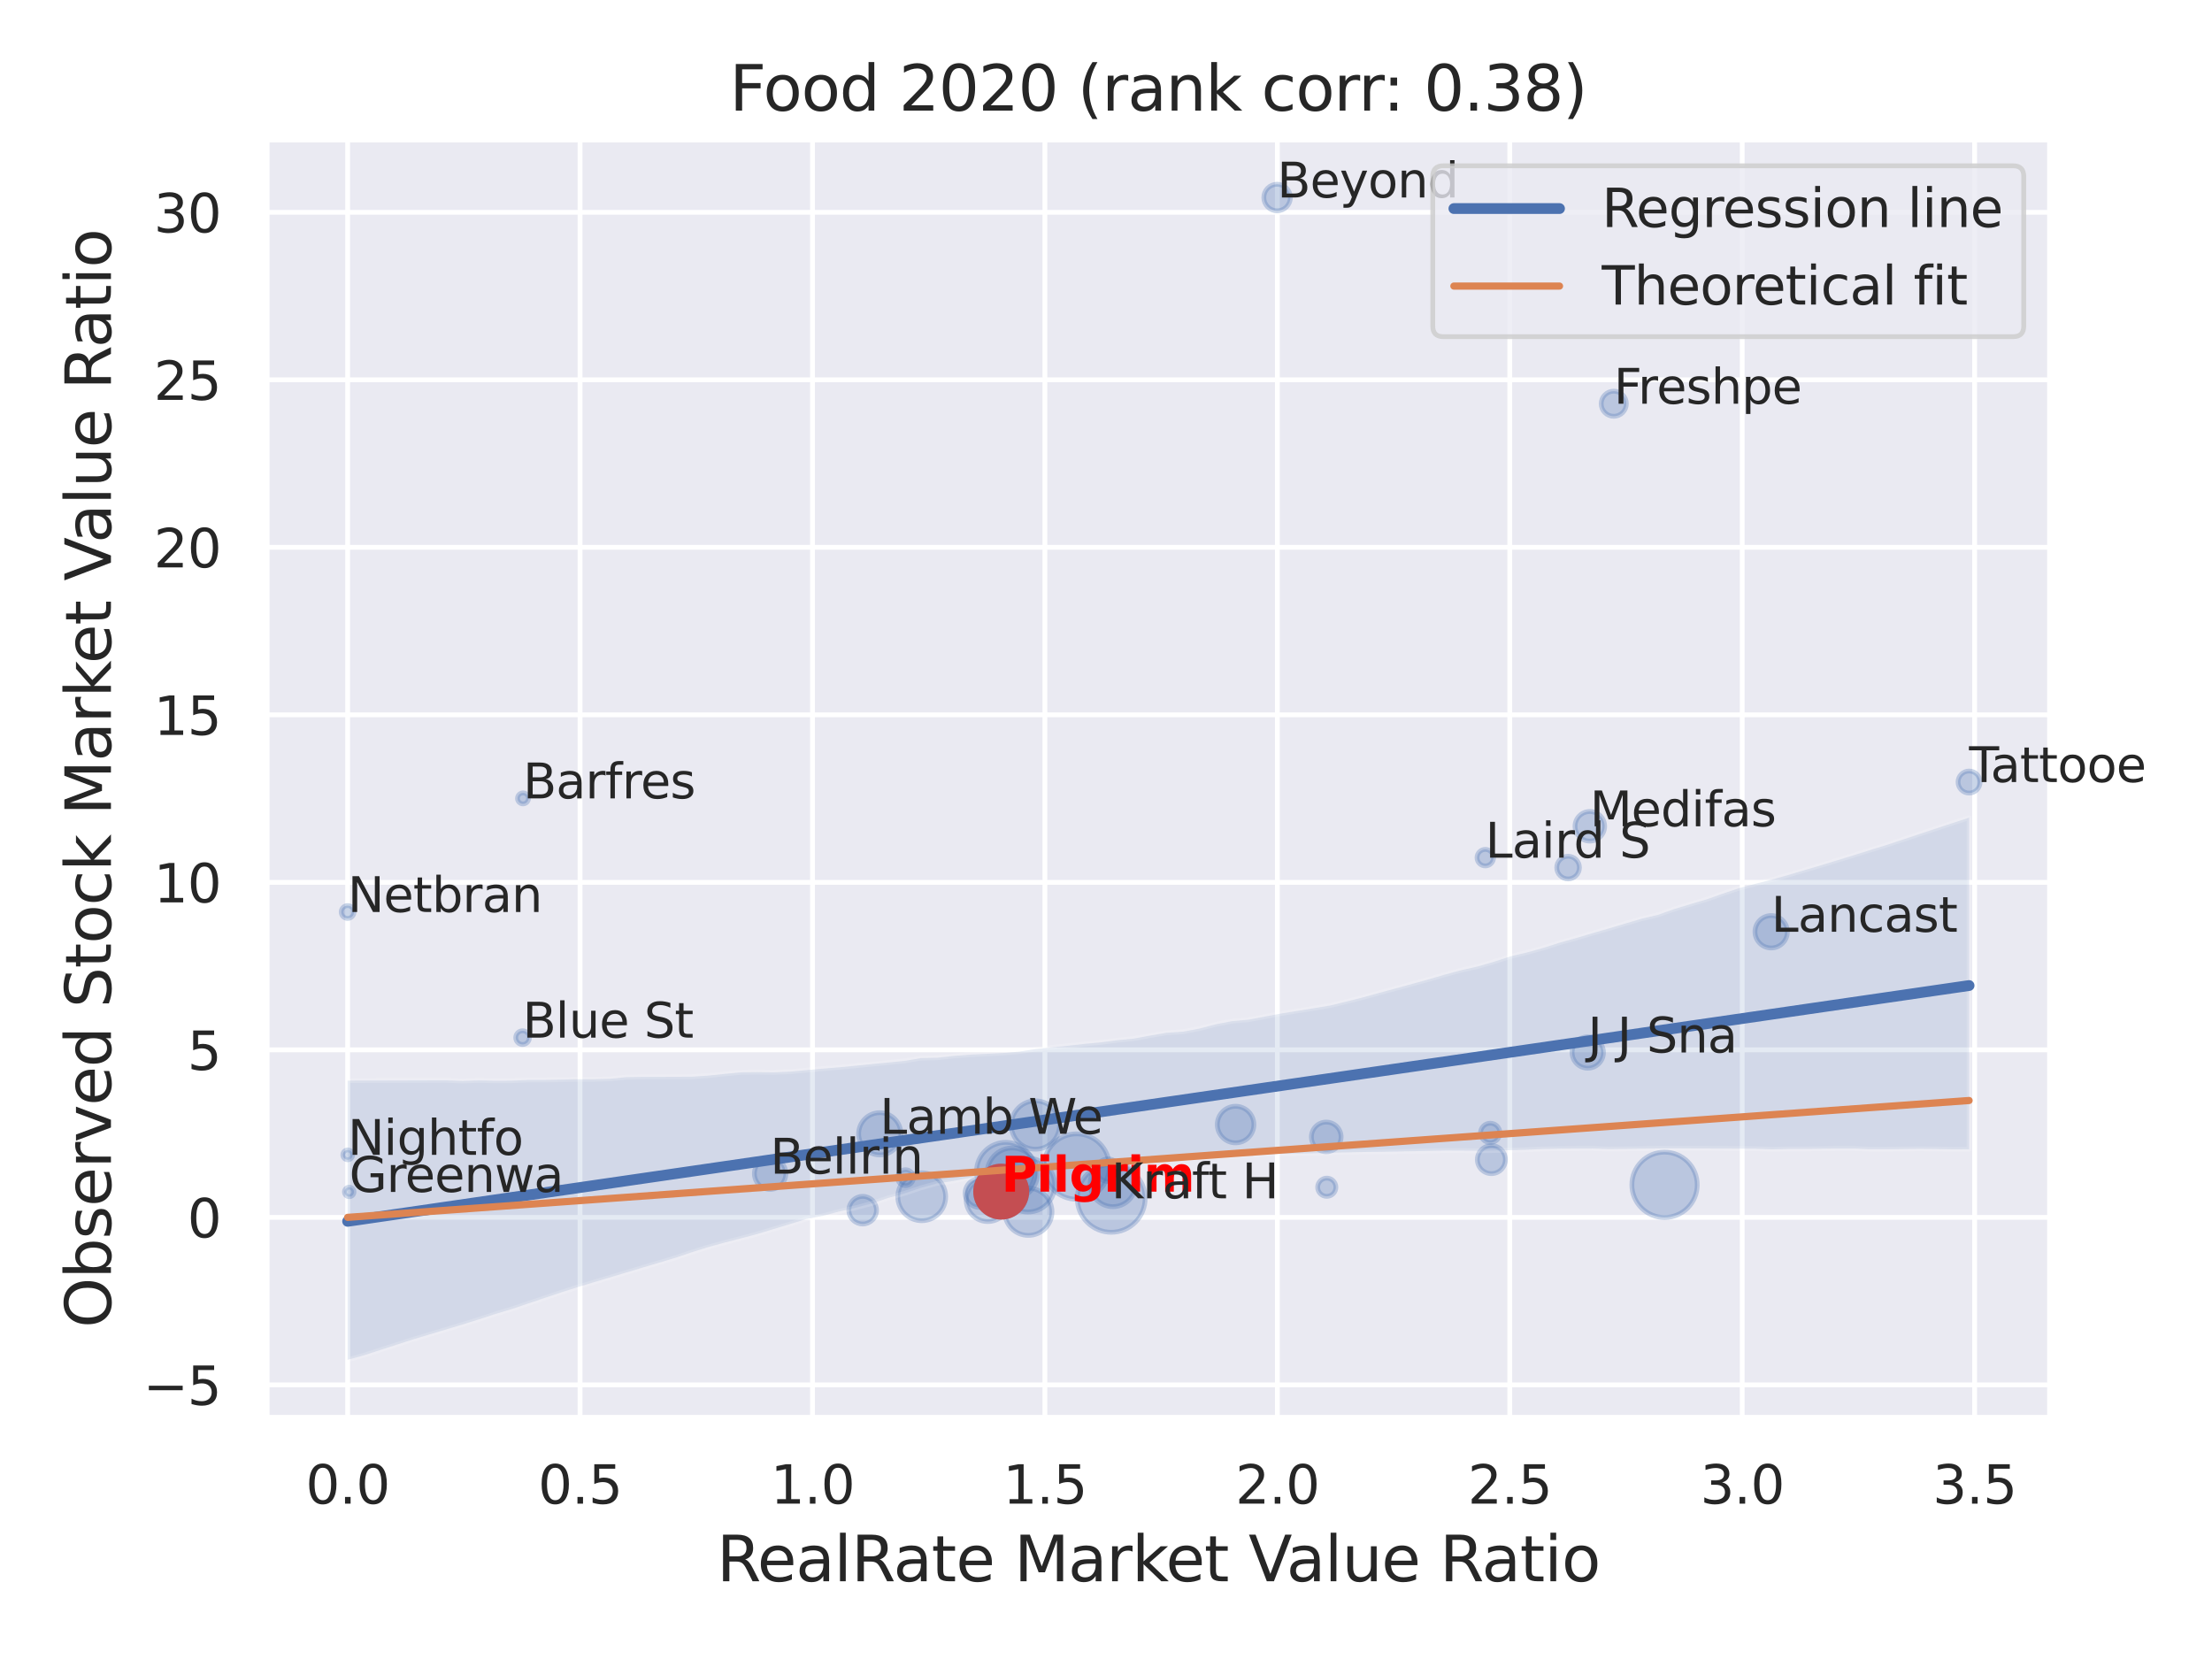 <?xml version="1.0" encoding="utf-8" standalone="no"?>
<!DOCTYPE svg PUBLIC "-//W3C//DTD SVG 1.1//EN"
  "http://www.w3.org/Graphics/SVG/1.1/DTD/svg11.dtd">
<svg xmlns:xlink="http://www.w3.org/1999/xlink" width="460.8pt" height="345.6pt" viewBox="0 0 460.8 345.6" xmlns="http://www.w3.org/2000/svg" version="1.1">
 <defs>
  <style type="text/css">*{stroke-linejoin: round; stroke-linecap: butt}</style>
 </defs>
 <g id="figure_1">
  <g id="patch_1">
   <path d="M 0 345.6 
L 460.8 345.6 
L 460.8 0 
L 0 0 
z
" style="fill: #ffffff"/>
  </g>
  <g id="axes_1">
   <g id="patch_2">
    <path d="M 55.53 295.38 
L 427.083 295.38 
L 427.083 29.04 
L 55.53 29.04 
z
" style="fill: #eaeaf2"/>
   </g>
   <g id="matplotlib.axis_1">
    <g id="xtick_1">
     <g id="line2d_1">
      <path d="M 72.419 295.38 
L 72.419 29.04 
" clip-path="url(#p3b714cad34)" style="fill: none; stroke: #ffffff; stroke-linecap: round"/>
     </g>
     <g id="text_1">
      <!-- 0.0 -->
      <g style="fill: #262626" transform="translate(63.672 313.238) scale(0.11 -0.11)">
       <defs>
        <path id="DejaVuSans-30" d="M 2034 4250 
Q 1547 4250 1301 3770 
Q 1056 3291 1056 2328 
Q 1056 1369 1301 889 
Q 1547 409 2034 409 
Q 2525 409 2770 889 
Q 3016 1369 3016 2328 
Q 3016 3291 2770 3770 
Q 2525 4250 2034 4250 
z
M 2034 4750 
Q 2819 4750 3233 4129 
Q 3647 3509 3647 2328 
Q 3647 1150 3233 529 
Q 2819 -91 2034 -91 
Q 1250 -91 836 529 
Q 422 1150 422 2328 
Q 422 3509 836 4129 
Q 1250 4750 2034 4750 
z
" transform="scale(0.016)"/>
        <path id="DejaVuSans-2e" d="M 684 794 
L 1344 794 
L 1344 0 
L 684 0 
L 684 794 
z
" transform="scale(0.016)"/>
       </defs>
       <use xlink:href="#DejaVuSans-30"/>
       <use xlink:href="#DejaVuSans-2e" x="63.623"/>
       <use xlink:href="#DejaVuSans-30" x="95.41"/>
      </g>
     </g>
    </g>
    <g id="xtick_2">
     <g id="line2d_2">
      <path d="M 120.838 295.38 
L 120.838 29.04 
" clip-path="url(#p3b714cad34)" style="fill: none; stroke: #ffffff; stroke-linecap: round"/>
     </g>
     <g id="text_2">
      <!-- 0.5 -->
      <g style="fill: #262626" transform="translate(112.091 313.238) scale(0.11 -0.11)">
       <defs>
        <path id="DejaVuSans-35" d="M 691 4666 
L 3169 4666 
L 3169 4134 
L 1269 4134 
L 1269 2991 
Q 1406 3038 1543 3061 
Q 1681 3084 1819 3084 
Q 2600 3084 3056 2656 
Q 3513 2228 3513 1497 
Q 3513 744 3044 326 
Q 2575 -91 1722 -91 
Q 1428 -91 1123 -41 
Q 819 9 494 109 
L 494 744 
Q 775 591 1075 516 
Q 1375 441 1709 441 
Q 2250 441 2565 725 
Q 2881 1009 2881 1497 
Q 2881 1984 2565 2268 
Q 2250 2553 1709 2553 
Q 1456 2553 1204 2497 
Q 953 2441 691 2322 
L 691 4666 
z
" transform="scale(0.016)"/>
       </defs>
       <use xlink:href="#DejaVuSans-30"/>
       <use xlink:href="#DejaVuSans-2e" x="63.623"/>
       <use xlink:href="#DejaVuSans-35" x="95.41"/>
      </g>
     </g>
    </g>
    <g id="xtick_3">
     <g id="line2d_3">
      <path d="M 169.256 295.38 
L 169.256 29.04 
" clip-path="url(#p3b714cad34)" style="fill: none; stroke: #ffffff; stroke-linecap: round"/>
     </g>
     <g id="text_3">
      <!-- 1.0 -->
      <g style="fill: #262626" transform="translate(160.51 313.238) scale(0.11 -0.11)">
       <defs>
        <path id="DejaVuSans-31" d="M 794 531 
L 1825 531 
L 1825 4091 
L 703 3866 
L 703 4441 
L 1819 4666 
L 2450 4666 
L 2450 531 
L 3481 531 
L 3481 0 
L 794 0 
L 794 531 
z
" transform="scale(0.016)"/>
       </defs>
       <use xlink:href="#DejaVuSans-31"/>
       <use xlink:href="#DejaVuSans-2e" x="63.623"/>
       <use xlink:href="#DejaVuSans-30" x="95.41"/>
      </g>
     </g>
    </g>
    <g id="xtick_4">
     <g id="line2d_4">
      <path d="M 217.675 295.38 
L 217.675 29.04 
" clip-path="url(#p3b714cad34)" style="fill: none; stroke: #ffffff; stroke-linecap: round"/>
     </g>
     <g id="text_4">
      <!-- 1.5 -->
      <g style="fill: #262626" transform="translate(208.928 313.238) scale(0.11 -0.11)">
       <use xlink:href="#DejaVuSans-31"/>
       <use xlink:href="#DejaVuSans-2e" x="63.623"/>
       <use xlink:href="#DejaVuSans-35" x="95.41"/>
      </g>
     </g>
    </g>
    <g id="xtick_5">
     <g id="line2d_5">
      <path d="M 266.094 295.38 
L 266.094 29.04 
" clip-path="url(#p3b714cad34)" style="fill: none; stroke: #ffffff; stroke-linecap: round"/>
     </g>
     <g id="text_5">
      <!-- 2.0 -->
      <g style="fill: #262626" transform="translate(257.347 313.238) scale(0.11 -0.11)">
       <defs>
        <path id="DejaVuSans-32" d="M 1228 531 
L 3431 531 
L 3431 0 
L 469 0 
L 469 531 
Q 828 903 1448 1529 
Q 2069 2156 2228 2338 
Q 2531 2678 2651 2914 
Q 2772 3150 2772 3378 
Q 2772 3750 2511 3984 
Q 2250 4219 1831 4219 
Q 1534 4219 1204 4116 
Q 875 4013 500 3803 
L 500 4441 
Q 881 4594 1212 4672 
Q 1544 4750 1819 4750 
Q 2544 4750 2975 4387 
Q 3406 4025 3406 3419 
Q 3406 3131 3298 2873 
Q 3191 2616 2906 2266 
Q 2828 2175 2409 1742 
Q 1991 1309 1228 531 
z
" transform="scale(0.016)"/>
       </defs>
       <use xlink:href="#DejaVuSans-32"/>
       <use xlink:href="#DejaVuSans-2e" x="63.623"/>
       <use xlink:href="#DejaVuSans-30" x="95.41"/>
      </g>
     </g>
    </g>
    <g id="xtick_6">
     <g id="line2d_6">
      <path d="M 314.512 295.38 
L 314.512 29.04 
" clip-path="url(#p3b714cad34)" style="fill: none; stroke: #ffffff; stroke-linecap: round"/>
     </g>
     <g id="text_6">
      <!-- 2.5 -->
      <g style="fill: #262626" transform="translate(305.766 313.238) scale(0.11 -0.11)">
       <use xlink:href="#DejaVuSans-32"/>
       <use xlink:href="#DejaVuSans-2e" x="63.623"/>
       <use xlink:href="#DejaVuSans-35" x="95.41"/>
      </g>
     </g>
    </g>
    <g id="xtick_7">
     <g id="line2d_7">
      <path d="M 362.931 295.38 
L 362.931 29.04 
" clip-path="url(#p3b714cad34)" style="fill: none; stroke: #ffffff; stroke-linecap: round"/>
     </g>
     <g id="text_7">
      <!-- 3.0 -->
      <g style="fill: #262626" transform="translate(354.184 313.238) scale(0.11 -0.11)">
       <defs>
        <path id="DejaVuSans-33" d="M 2597 2516 
Q 3050 2419 3304 2112 
Q 3559 1806 3559 1356 
Q 3559 666 3084 287 
Q 2609 -91 1734 -91 
Q 1441 -91 1130 -33 
Q 819 25 488 141 
L 488 750 
Q 750 597 1062 519 
Q 1375 441 1716 441 
Q 2309 441 2620 675 
Q 2931 909 2931 1356 
Q 2931 1769 2642 2001 
Q 2353 2234 1838 2234 
L 1294 2234 
L 1294 2753 
L 1863 2753 
Q 2328 2753 2575 2939 
Q 2822 3125 2822 3475 
Q 2822 3834 2567 4026 
Q 2313 4219 1838 4219 
Q 1578 4219 1281 4162 
Q 984 4106 628 3988 
L 628 4550 
Q 988 4650 1302 4700 
Q 1616 4750 1894 4750 
Q 2613 4750 3031 4423 
Q 3450 4097 3450 3541 
Q 3450 3153 3228 2886 
Q 3006 2619 2597 2516 
z
" transform="scale(0.016)"/>
       </defs>
       <use xlink:href="#DejaVuSans-33"/>
       <use xlink:href="#DejaVuSans-2e" x="63.623"/>
       <use xlink:href="#DejaVuSans-30" x="95.41"/>
      </g>
     </g>
    </g>
    <g id="xtick_8">
     <g id="line2d_8">
      <path d="M 411.35 295.38 
L 411.35 29.04 
" clip-path="url(#p3b714cad34)" style="fill: none; stroke: #ffffff; stroke-linecap: round"/>
     </g>
     <g id="text_8">
      <!-- 3.5 -->
      <g style="fill: #262626" transform="translate(402.603 313.238) scale(0.11 -0.11)">
       <use xlink:href="#DejaVuSans-33"/>
       <use xlink:href="#DejaVuSans-2e" x="63.623"/>
       <use xlink:href="#DejaVuSans-35" x="95.41"/>
      </g>
     </g>
    </g>
    <g id="text_9">
     <!-- RealRate Market Value Ratio -->
     <g style="fill: #262626" transform="translate(149.32 329.404) scale(0.13 -0.13)">
      <defs>
       <path id="DejaVuSans-52" d="M 2841 2188 
Q 3044 2119 3236 1894 
Q 3428 1669 3622 1275 
L 4263 0 
L 3584 0 
L 2988 1197 
Q 2756 1666 2539 1819 
Q 2322 1972 1947 1972 
L 1259 1972 
L 1259 0 
L 628 0 
L 628 4666 
L 2053 4666 
Q 2853 4666 3247 4331 
Q 3641 3997 3641 3322 
Q 3641 2881 3436 2590 
Q 3231 2300 2841 2188 
z
M 1259 4147 
L 1259 2491 
L 2053 2491 
Q 2509 2491 2742 2702 
Q 2975 2913 2975 3322 
Q 2975 3731 2742 3939 
Q 2509 4147 2053 4147 
L 1259 4147 
z
" transform="scale(0.016)"/>
       <path id="DejaVuSans-65" d="M 3597 1894 
L 3597 1613 
L 953 1613 
Q 991 1019 1311 708 
Q 1631 397 2203 397 
Q 2534 397 2845 478 
Q 3156 559 3463 722 
L 3463 178 
Q 3153 47 2828 -22 
Q 2503 -91 2169 -91 
Q 1331 -91 842 396 
Q 353 884 353 1716 
Q 353 2575 817 3079 
Q 1281 3584 2069 3584 
Q 2775 3584 3186 3129 
Q 3597 2675 3597 1894 
z
M 3022 2063 
Q 3016 2534 2758 2815 
Q 2500 3097 2075 3097 
Q 1594 3097 1305 2825 
Q 1016 2553 972 2059 
L 3022 2063 
z
" transform="scale(0.016)"/>
       <path id="DejaVuSans-61" d="M 2194 1759 
Q 1497 1759 1228 1600 
Q 959 1441 959 1056 
Q 959 750 1161 570 
Q 1363 391 1709 391 
Q 2188 391 2477 730 
Q 2766 1069 2766 1631 
L 2766 1759 
L 2194 1759 
z
M 3341 1997 
L 3341 0 
L 2766 0 
L 2766 531 
Q 2569 213 2275 61 
Q 1981 -91 1556 -91 
Q 1019 -91 701 211 
Q 384 513 384 1019 
Q 384 1609 779 1909 
Q 1175 2209 1959 2209 
L 2766 2209 
L 2766 2266 
Q 2766 2663 2505 2880 
Q 2244 3097 1772 3097 
Q 1472 3097 1187 3025 
Q 903 2953 641 2809 
L 641 3341 
Q 956 3463 1253 3523 
Q 1550 3584 1831 3584 
Q 2591 3584 2966 3190 
Q 3341 2797 3341 1997 
z
" transform="scale(0.016)"/>
       <path id="DejaVuSans-6c" d="M 603 4863 
L 1178 4863 
L 1178 0 
L 603 0 
L 603 4863 
z
" transform="scale(0.016)"/>
       <path id="DejaVuSans-74" d="M 1172 4494 
L 1172 3500 
L 2356 3500 
L 2356 3053 
L 1172 3053 
L 1172 1153 
Q 1172 725 1289 603 
Q 1406 481 1766 481 
L 2356 481 
L 2356 0 
L 1766 0 
Q 1100 0 847 248 
Q 594 497 594 1153 
L 594 3053 
L 172 3053 
L 172 3500 
L 594 3500 
L 594 4494 
L 1172 4494 
z
" transform="scale(0.016)"/>
       <path id="DejaVuSans-20" transform="scale(0.016)"/>
       <path id="DejaVuSans-4d" d="M 628 4666 
L 1569 4666 
L 2759 1491 
L 3956 4666 
L 4897 4666 
L 4897 0 
L 4281 0 
L 4281 4097 
L 3078 897 
L 2444 897 
L 1241 4097 
L 1241 0 
L 628 0 
L 628 4666 
z
" transform="scale(0.016)"/>
       <path id="DejaVuSans-72" d="M 2631 2963 
Q 2534 3019 2420 3045 
Q 2306 3072 2169 3072 
Q 1681 3072 1420 2755 
Q 1159 2438 1159 1844 
L 1159 0 
L 581 0 
L 581 3500 
L 1159 3500 
L 1159 2956 
Q 1341 3275 1631 3429 
Q 1922 3584 2338 3584 
Q 2397 3584 2469 3576 
Q 2541 3569 2628 3553 
L 2631 2963 
z
" transform="scale(0.016)"/>
       <path id="DejaVuSans-6b" d="M 581 4863 
L 1159 4863 
L 1159 1991 
L 2875 3500 
L 3609 3500 
L 1753 1863 
L 3688 0 
L 2938 0 
L 1159 1709 
L 1159 0 
L 581 0 
L 581 4863 
z
" transform="scale(0.016)"/>
       <path id="DejaVuSans-56" d="M 1831 0 
L 50 4666 
L 709 4666 
L 2188 738 
L 3669 4666 
L 4325 4666 
L 2547 0 
L 1831 0 
z
" transform="scale(0.016)"/>
       <path id="DejaVuSans-75" d="M 544 1381 
L 544 3500 
L 1119 3500 
L 1119 1403 
Q 1119 906 1312 657 
Q 1506 409 1894 409 
Q 2359 409 2629 706 
Q 2900 1003 2900 1516 
L 2900 3500 
L 3475 3500 
L 3475 0 
L 2900 0 
L 2900 538 
Q 2691 219 2414 64 
Q 2138 -91 1772 -91 
Q 1169 -91 856 284 
Q 544 659 544 1381 
z
M 1991 3584 
L 1991 3584 
z
" transform="scale(0.016)"/>
       <path id="DejaVuSans-69" d="M 603 3500 
L 1178 3500 
L 1178 0 
L 603 0 
L 603 3500 
z
M 603 4863 
L 1178 4863 
L 1178 4134 
L 603 4134 
L 603 4863 
z
" transform="scale(0.016)"/>
       <path id="DejaVuSans-6f" d="M 1959 3097 
Q 1497 3097 1228 2736 
Q 959 2375 959 1747 
Q 959 1119 1226 758 
Q 1494 397 1959 397 
Q 2419 397 2687 759 
Q 2956 1122 2956 1747 
Q 2956 2369 2687 2733 
Q 2419 3097 1959 3097 
z
M 1959 3584 
Q 2709 3584 3137 3096 
Q 3566 2609 3566 1747 
Q 3566 888 3137 398 
Q 2709 -91 1959 -91 
Q 1206 -91 779 398 
Q 353 888 353 1747 
Q 353 2609 779 3096 
Q 1206 3584 1959 3584 
z
" transform="scale(0.016)"/>
      </defs>
      <use xlink:href="#DejaVuSans-52"/>
      <use xlink:href="#DejaVuSans-65" x="64.982"/>
      <use xlink:href="#DejaVuSans-61" x="126.506"/>
      <use xlink:href="#DejaVuSans-6c" x="187.785"/>
      <use xlink:href="#DejaVuSans-52" x="215.568"/>
      <use xlink:href="#DejaVuSans-61" x="282.801"/>
      <use xlink:href="#DejaVuSans-74" x="344.08"/>
      <use xlink:href="#DejaVuSans-65" x="383.289"/>
      <use xlink:href="#DejaVuSans-20" x="444.812"/>
      <use xlink:href="#DejaVuSans-4d" x="476.6"/>
      <use xlink:href="#DejaVuSans-61" x="562.879"/>
      <use xlink:href="#DejaVuSans-72" x="624.158"/>
      <use xlink:href="#DejaVuSans-6b" x="665.271"/>
      <use xlink:href="#DejaVuSans-65" x="719.557"/>
      <use xlink:href="#DejaVuSans-74" x="781.08"/>
      <use xlink:href="#DejaVuSans-20" x="820.289"/>
      <use xlink:href="#DejaVuSans-56" x="852.076"/>
      <use xlink:href="#DejaVuSans-61" x="912.734"/>
      <use xlink:href="#DejaVuSans-6c" x="974.014"/>
      <use xlink:href="#DejaVuSans-75" x="1001.797"/>
      <use xlink:href="#DejaVuSans-65" x="1065.176"/>
      <use xlink:href="#DejaVuSans-20" x="1126.699"/>
      <use xlink:href="#DejaVuSans-52" x="1158.486"/>
      <use xlink:href="#DejaVuSans-61" x="1225.719"/>
      <use xlink:href="#DejaVuSans-74" x="1286.998"/>
      <use xlink:href="#DejaVuSans-69" x="1326.207"/>
      <use xlink:href="#DejaVuSans-6f" x="1353.99"/>
     </g>
    </g>
   </g>
   <g id="matplotlib.axis_2">
    <g id="ytick_1">
     <g id="line2d_9">
      <path d="M 55.53 288.493 
L 427.083 288.493 
" clip-path="url(#p3b714cad34)" style="fill: none; stroke: #ffffff; stroke-linecap: round"/>
     </g>
     <g id="text_10">
      <!-- −5 -->
      <g style="fill: #262626" transform="translate(29.814 292.672) scale(0.11 -0.11)">
       <defs>
        <path id="DejaVuSans-2212" d="M 678 2272 
L 4684 2272 
L 4684 1741 
L 678 1741 
L 678 2272 
z
" transform="scale(0.016)"/>
       </defs>
       <use xlink:href="#DejaVuSans-2212"/>
       <use xlink:href="#DejaVuSans-35" x="83.789"/>
      </g>
     </g>
    </g>
    <g id="ytick_2">
     <g id="line2d_10">
      <path d="M 55.53 253.598 
L 427.083 253.598 
" clip-path="url(#p3b714cad34)" style="fill: none; stroke: #ffffff; stroke-linecap: round"/>
     </g>
     <g id="text_11">
      <!-- 0 -->
      <g style="fill: #262626" transform="translate(39.031 257.777) scale(0.11 -0.11)">
       <use xlink:href="#DejaVuSans-30"/>
      </g>
     </g>
    </g>
    <g id="ytick_3">
     <g id="line2d_11">
      <path d="M 55.53 218.703 
L 427.083 218.703 
" clip-path="url(#p3b714cad34)" style="fill: none; stroke: #ffffff; stroke-linecap: round"/>
     </g>
     <g id="text_12">
      <!-- 5 -->
      <g style="fill: #262626" transform="translate(39.031 222.882) scale(0.11 -0.11)">
       <use xlink:href="#DejaVuSans-35"/>
      </g>
     </g>
    </g>
    <g id="ytick_4">
     <g id="line2d_12">
      <path d="M 55.53 183.808 
L 427.083 183.808 
" clip-path="url(#p3b714cad34)" style="fill: none; stroke: #ffffff; stroke-linecap: round"/>
     </g>
     <g id="text_13">
      <!-- 10 -->
      <g style="fill: #262626" transform="translate(32.032 187.987) scale(0.11 -0.11)">
       <use xlink:href="#DejaVuSans-31"/>
       <use xlink:href="#DejaVuSans-30" x="63.623"/>
      </g>
     </g>
    </g>
    <g id="ytick_5">
     <g id="line2d_13">
      <path d="M 55.53 148.913 
L 427.083 148.913 
" clip-path="url(#p3b714cad34)" style="fill: none; stroke: #ffffff; stroke-linecap: round"/>
     </g>
     <g id="text_14">
      <!-- 15 -->
      <g style="fill: #262626" transform="translate(32.032 153.092) scale(0.11 -0.11)">
       <use xlink:href="#DejaVuSans-31"/>
       <use xlink:href="#DejaVuSans-35" x="63.623"/>
      </g>
     </g>
    </g>
    <g id="ytick_6">
     <g id="line2d_14">
      <path d="M 55.53 114.018 
L 427.083 114.018 
" clip-path="url(#p3b714cad34)" style="fill: none; stroke: #ffffff; stroke-linecap: round"/>
     </g>
     <g id="text_15">
      <!-- 20 -->
      <g style="fill: #262626" transform="translate(32.032 118.197) scale(0.11 -0.11)">
       <use xlink:href="#DejaVuSans-32"/>
       <use xlink:href="#DejaVuSans-30" x="63.623"/>
      </g>
     </g>
    </g>
    <g id="ytick_7">
     <g id="line2d_15">
      <path d="M 55.53 79.123 
L 427.083 79.123 
" clip-path="url(#p3b714cad34)" style="fill: none; stroke: #ffffff; stroke-linecap: round"/>
     </g>
     <g id="text_16">
      <!-- 25 -->
      <g style="fill: #262626" transform="translate(32.032 83.302) scale(0.11 -0.11)">
       <use xlink:href="#DejaVuSans-32"/>
       <use xlink:href="#DejaVuSans-35" x="63.623"/>
      </g>
     </g>
    </g>
    <g id="ytick_8">
     <g id="line2d_16">
      <path d="M 55.53 44.228 
L 427.083 44.228 
" clip-path="url(#p3b714cad34)" style="fill: none; stroke: #ffffff; stroke-linecap: round"/>
     </g>
     <g id="text_17">
      <!-- 30 -->
      <g style="fill: #262626" transform="translate(32.032 48.407) scale(0.11 -0.11)">
       <use xlink:href="#DejaVuSans-33"/>
       <use xlink:href="#DejaVuSans-30" x="63.623"/>
      </g>
     </g>
    </g>
    <g id="text_18">
     <!-- Observed Stock Market Value Ratio -->
     <g style="fill: #262626" transform="translate(23.11 276.612) rotate(-90) scale(0.13 -0.13)">
      <defs>
       <path id="DejaVuSans-4f" d="M 2522 4238 
Q 1834 4238 1429 3725 
Q 1025 3213 1025 2328 
Q 1025 1447 1429 934 
Q 1834 422 2522 422 
Q 3209 422 3611 934 
Q 4013 1447 4013 2328 
Q 4013 3213 3611 3725 
Q 3209 4238 2522 4238 
z
M 2522 4750 
Q 3503 4750 4090 4092 
Q 4678 3434 4678 2328 
Q 4678 1225 4090 567 
Q 3503 -91 2522 -91 
Q 1538 -91 948 565 
Q 359 1222 359 2328 
Q 359 3434 948 4092 
Q 1538 4750 2522 4750 
z
" transform="scale(0.016)"/>
       <path id="DejaVuSans-62" d="M 3116 1747 
Q 3116 2381 2855 2742 
Q 2594 3103 2138 3103 
Q 1681 3103 1420 2742 
Q 1159 2381 1159 1747 
Q 1159 1113 1420 752 
Q 1681 391 2138 391 
Q 2594 391 2855 752 
Q 3116 1113 3116 1747 
z
M 1159 2969 
Q 1341 3281 1617 3432 
Q 1894 3584 2278 3584 
Q 2916 3584 3314 3078 
Q 3713 2572 3713 1747 
Q 3713 922 3314 415 
Q 2916 -91 2278 -91 
Q 1894 -91 1617 61 
Q 1341 213 1159 525 
L 1159 0 
L 581 0 
L 581 4863 
L 1159 4863 
L 1159 2969 
z
" transform="scale(0.016)"/>
       <path id="DejaVuSans-73" d="M 2834 3397 
L 2834 2853 
Q 2591 2978 2328 3040 
Q 2066 3103 1784 3103 
Q 1356 3103 1142 2972 
Q 928 2841 928 2578 
Q 928 2378 1081 2264 
Q 1234 2150 1697 2047 
L 1894 2003 
Q 2506 1872 2764 1633 
Q 3022 1394 3022 966 
Q 3022 478 2636 193 
Q 2250 -91 1575 -91 
Q 1294 -91 989 -36 
Q 684 19 347 128 
L 347 722 
Q 666 556 975 473 
Q 1284 391 1588 391 
Q 1994 391 2212 530 
Q 2431 669 2431 922 
Q 2431 1156 2273 1281 
Q 2116 1406 1581 1522 
L 1381 1569 
Q 847 1681 609 1914 
Q 372 2147 372 2553 
Q 372 3047 722 3315 
Q 1072 3584 1716 3584 
Q 2034 3584 2315 3537 
Q 2597 3491 2834 3397 
z
" transform="scale(0.016)"/>
       <path id="DejaVuSans-76" d="M 191 3500 
L 800 3500 
L 1894 563 
L 2988 3500 
L 3597 3500 
L 2284 0 
L 1503 0 
L 191 3500 
z
" transform="scale(0.016)"/>
       <path id="DejaVuSans-64" d="M 2906 2969 
L 2906 4863 
L 3481 4863 
L 3481 0 
L 2906 0 
L 2906 525 
Q 2725 213 2448 61 
Q 2172 -91 1784 -91 
Q 1150 -91 751 415 
Q 353 922 353 1747 
Q 353 2572 751 3078 
Q 1150 3584 1784 3584 
Q 2172 3584 2448 3432 
Q 2725 3281 2906 2969 
z
M 947 1747 
Q 947 1113 1208 752 
Q 1469 391 1925 391 
Q 2381 391 2643 752 
Q 2906 1113 2906 1747 
Q 2906 2381 2643 2742 
Q 2381 3103 1925 3103 
Q 1469 3103 1208 2742 
Q 947 2381 947 1747 
z
" transform="scale(0.016)"/>
       <path id="DejaVuSans-53" d="M 3425 4513 
L 3425 3897 
Q 3066 4069 2747 4153 
Q 2428 4238 2131 4238 
Q 1616 4238 1336 4038 
Q 1056 3838 1056 3469 
Q 1056 3159 1242 3001 
Q 1428 2844 1947 2747 
L 2328 2669 
Q 3034 2534 3370 2195 
Q 3706 1856 3706 1288 
Q 3706 609 3251 259 
Q 2797 -91 1919 -91 
Q 1588 -91 1214 -16 
Q 841 59 441 206 
L 441 856 
Q 825 641 1194 531 
Q 1563 422 1919 422 
Q 2459 422 2753 634 
Q 3047 847 3047 1241 
Q 3047 1584 2836 1778 
Q 2625 1972 2144 2069 
L 1759 2144 
Q 1053 2284 737 2584 
Q 422 2884 422 3419 
Q 422 4038 858 4394 
Q 1294 4750 2059 4750 
Q 2388 4750 2728 4690 
Q 3069 4631 3425 4513 
z
" transform="scale(0.016)"/>
       <path id="DejaVuSans-63" d="M 3122 3366 
L 3122 2828 
Q 2878 2963 2633 3030 
Q 2388 3097 2138 3097 
Q 1578 3097 1268 2742 
Q 959 2388 959 1747 
Q 959 1106 1268 751 
Q 1578 397 2138 397 
Q 2388 397 2633 464 
Q 2878 531 3122 666 
L 3122 134 
Q 2881 22 2623 -34 
Q 2366 -91 2075 -91 
Q 1284 -91 818 406 
Q 353 903 353 1747 
Q 353 2603 823 3093 
Q 1294 3584 2113 3584 
Q 2378 3584 2631 3529 
Q 2884 3475 3122 3366 
z
" transform="scale(0.016)"/>
      </defs>
      <use xlink:href="#DejaVuSans-4f"/>
      <use xlink:href="#DejaVuSans-62" x="78.711"/>
      <use xlink:href="#DejaVuSans-73" x="142.188"/>
      <use xlink:href="#DejaVuSans-65" x="194.287"/>
      <use xlink:href="#DejaVuSans-72" x="255.811"/>
      <use xlink:href="#DejaVuSans-76" x="296.924"/>
      <use xlink:href="#DejaVuSans-65" x="356.104"/>
      <use xlink:href="#DejaVuSans-64" x="417.627"/>
      <use xlink:href="#DejaVuSans-20" x="481.104"/>
      <use xlink:href="#DejaVuSans-53" x="512.891"/>
      <use xlink:href="#DejaVuSans-74" x="576.367"/>
      <use xlink:href="#DejaVuSans-6f" x="615.576"/>
      <use xlink:href="#DejaVuSans-63" x="676.758"/>
      <use xlink:href="#DejaVuSans-6b" x="731.738"/>
      <use xlink:href="#DejaVuSans-20" x="789.648"/>
      <use xlink:href="#DejaVuSans-4d" x="821.436"/>
      <use xlink:href="#DejaVuSans-61" x="907.715"/>
      <use xlink:href="#DejaVuSans-72" x="968.994"/>
      <use xlink:href="#DejaVuSans-6b" x="1010.107"/>
      <use xlink:href="#DejaVuSans-65" x="1064.393"/>
      <use xlink:href="#DejaVuSans-74" x="1125.916"/>
      <use xlink:href="#DejaVuSans-20" x="1165.125"/>
      <use xlink:href="#DejaVuSans-56" x="1196.912"/>
      <use xlink:href="#DejaVuSans-61" x="1257.57"/>
      <use xlink:href="#DejaVuSans-6c" x="1318.85"/>
      <use xlink:href="#DejaVuSans-75" x="1346.633"/>
      <use xlink:href="#DejaVuSans-65" x="1410.012"/>
      <use xlink:href="#DejaVuSans-20" x="1471.535"/>
      <use xlink:href="#DejaVuSans-52" x="1503.322"/>
      <use xlink:href="#DejaVuSans-61" x="1570.555"/>
      <use xlink:href="#DejaVuSans-74" x="1631.834"/>
      <use xlink:href="#DejaVuSans-69" x="1671.043"/>
      <use xlink:href="#DejaVuSans-6f" x="1698.826"/>
     </g>
    </g>
   </g>
   <g id="PathCollection_1">
    <path d="M 230.815 246.119 
C 231.439 246.119 232.038 245.871 232.479 245.43 
C 232.92 244.989 233.168 244.391 233.168 243.767 
C 233.168 243.143 232.92 242.545 232.479 242.104 
C 232.038 241.663 231.439 241.415 230.815 241.415 
C 230.192 241.415 229.593 241.663 229.152 242.104 
C 228.711 242.545 228.463 243.143 228.463 243.767 
C 228.463 244.391 228.711 244.989 229.152 245.43 
C 229.593 245.871 230.192 246.119 230.815 246.119 
z
" clip-path="url(#p3b714cad34)" style="fill: #4c72b0; fill-opacity: 0.3; stroke: #4c72b0; stroke-opacity: 0.3"/>
    <path d="M 210.887 249.697 
C 212.285 249.697 213.627 249.142 214.615 248.153 
C 215.604 247.164 216.16 245.823 216.16 244.424 
C 216.16 243.026 215.604 241.685 214.615 240.696 
C 213.627 239.707 212.285 239.151 210.887 239.151 
C 209.489 239.151 208.147 239.707 207.158 240.696 
C 206.17 241.685 205.614 243.026 205.614 244.424 
C 205.614 245.823 206.17 247.164 207.158 248.153 
C 208.147 249.142 209.489 249.697 210.887 249.697 
z
" clip-path="url(#p3b714cad34)" style="fill: #4c72b0; fill-opacity: 0.3; stroke: #4c72b0; stroke-opacity: 0.3"/>
    <path d="M 214.132 252.483 
C 215.618 252.483 217.043 251.892 218.094 250.841 
C 219.145 249.791 219.735 248.365 219.735 246.879 
C 219.735 245.393 219.145 243.968 218.094 242.917 
C 217.043 241.866 215.618 241.276 214.132 241.276 
C 212.646 241.276 211.22 241.866 210.169 242.917 
C 209.119 243.968 208.528 245.393 208.528 246.879 
C 208.528 248.365 209.119 249.791 210.169 250.841 
C 211.22 251.892 212.646 252.483 214.132 252.483 
z
" clip-path="url(#p3b714cad34)" style="fill: #4c72b0; fill-opacity: 0.3; stroke: #4c72b0; stroke-opacity: 0.3"/>
    <path d="M 179.713 254.98 
C 180.476 254.98 181.208 254.677 181.748 254.137 
C 182.287 253.598 182.59 252.866 182.59 252.103 
C 182.59 251.34 182.287 250.608 181.748 250.068 
C 181.208 249.528 180.476 249.225 179.713 249.225 
C 178.95 249.225 178.218 249.528 177.678 250.068 
C 177.139 250.608 176.835 251.34 176.835 252.103 
C 176.835 252.866 177.139 253.598 177.678 254.137 
C 178.218 254.677 178.95 254.98 179.713 254.98 
z
" clip-path="url(#p3b714cad34)" style="fill: #4c72b0; fill-opacity: 0.3; stroke: #4c72b0; stroke-opacity: 0.3"/>
    <path d="M 209.511 250.15 
C 211.126 250.15 212.674 249.508 213.816 248.367 
C 214.958 247.225 215.599 245.676 215.599 244.062 
C 215.599 242.447 214.958 240.898 213.816 239.756 
C 212.674 238.615 211.126 237.973 209.511 237.973 
C 207.896 237.973 206.348 238.615 205.206 239.756 
C 204.064 240.898 203.423 242.447 203.423 244.062 
C 203.423 245.676 204.064 247.225 205.206 248.367 
C 206.348 249.508 207.896 250.15 209.511 250.15 
z
" clip-path="url(#p3b714cad34)" style="fill: #4c72b0; fill-opacity: 0.3; stroke: #4c72b0; stroke-opacity: 0.3"/>
    <path d="M 215.693 239.396 
C 217.028 239.396 218.309 238.865 219.253 237.921 
C 220.197 236.977 220.728 235.697 220.728 234.362 
C 220.728 233.026 220.197 231.746 219.253 230.802 
C 218.309 229.858 217.028 229.327 215.693 229.327 
C 214.358 229.327 213.078 229.858 212.134 230.802 
C 211.189 231.746 210.659 233.026 210.659 234.362 
C 210.659 235.697 211.189 236.977 212.134 237.921 
C 213.078 238.865 214.358 239.396 215.693 239.396 
z
" clip-path="url(#p3b714cad34)" style="fill: #4c72b0; fill-opacity: 0.3; stroke: #4c72b0; stroke-opacity: 0.3"/>
    <path d="M 368.971 197.48 
C 369.866 197.48 370.724 197.124 371.357 196.491 
C 371.99 195.858 372.345 195 372.345 194.105 
C 372.345 193.21 371.99 192.351 371.357 191.719 
C 370.724 191.086 369.866 190.73 368.971 190.73 
C 368.076 190.73 367.217 191.086 366.584 191.719 
C 365.951 192.351 365.596 193.21 365.596 194.105 
C 365.596 195 365.951 195.858 366.584 196.491 
C 367.217 197.124 368.076 197.48 368.971 197.48 
z
" clip-path="url(#p3b714cad34)" style="fill: #4c72b0; fill-opacity: 0.3; stroke: #4c72b0; stroke-opacity: 0.3"/>
    <path d="M 214.224 257.358 
C 215.529 257.358 216.781 256.839 217.704 255.916 
C 218.627 254.994 219.146 253.742 219.146 252.436 
C 219.146 251.131 218.627 249.879 217.704 248.956 
C 216.781 248.033 215.529 247.515 214.224 247.515 
C 212.919 247.515 211.667 248.033 210.744 248.956 
C 209.821 249.879 209.302 251.131 209.302 252.436 
C 209.302 253.742 209.821 254.994 210.744 255.916 
C 211.667 256.839 212.919 257.358 214.224 257.358 
z
" clip-path="url(#p3b714cad34)" style="fill: #4c72b0; fill-opacity: 0.3; stroke: #4c72b0; stroke-opacity: 0.3"/>
    <path d="M 310.685 244.49 
C 311.46 244.49 312.203 244.182 312.751 243.634 
C 313.299 243.086 313.607 242.343 313.607 241.568 
C 313.607 240.793 313.299 240.05 312.751 239.502 
C 312.203 238.954 311.46 238.646 310.685 238.646 
C 309.91 238.646 309.167 238.954 308.619 239.502 
C 308.071 240.05 307.763 240.793 307.763 241.568 
C 307.763 242.343 308.071 243.086 308.619 243.634 
C 309.167 244.182 309.91 244.49 310.685 244.49 
z
" clip-path="url(#p3b714cad34)" style="fill: #4c72b0; fill-opacity: 0.3; stroke: #4c72b0; stroke-opacity: 0.3"/>
    <path d="M 346.758 253.624 
C 348.564 253.624 350.296 252.906 351.574 251.629 
C 352.851 250.352 353.568 248.62 353.568 246.813 
C 353.568 245.007 352.851 243.275 351.574 241.997 
C 350.296 240.72 348.564 240.003 346.758 240.003 
C 344.951 240.003 343.219 240.72 341.942 241.997 
C 340.665 243.275 339.947 245.007 339.947 246.813 
C 339.947 248.62 340.665 250.352 341.942 251.629 
C 343.219 252.906 344.951 253.624 346.758 253.624 
z
" clip-path="url(#p3b714cad34)" style="fill: #4c72b0; fill-opacity: 0.3; stroke: #4c72b0; stroke-opacity: 0.3"/>
    <path d="M 330.761 222.526 
C 331.627 222.526 332.458 222.182 333.07 221.57 
C 333.682 220.957 334.026 220.127 334.026 219.261 
C 334.026 218.395 333.682 217.564 333.07 216.952 
C 332.458 216.34 331.627 215.996 330.761 215.996 
C 329.895 215.996 329.065 216.34 328.453 216.952 
C 327.84 217.564 327.496 218.395 327.496 219.261 
C 327.496 220.127 327.84 220.957 328.453 221.57 
C 329.065 222.182 329.895 222.526 330.761 222.526 
z
" clip-path="url(#p3b714cad34)" style="fill: #4c72b0; fill-opacity: 0.3; stroke: #4c72b0; stroke-opacity: 0.3"/>
    <path d="M 208.571 253.568 
C 209.984 253.568 211.339 253.006 212.338 252.007 
C 213.337 251.008 213.899 249.653 213.899 248.24 
C 213.899 246.827 213.337 245.472 212.338 244.473 
C 211.339 243.474 209.984 242.912 208.571 242.912 
C 207.158 242.912 205.803 243.474 204.804 244.473 
C 203.805 245.472 203.244 246.827 203.244 248.24 
C 203.244 249.653 203.805 251.008 204.804 252.007 
C 205.803 253.006 207.158 253.568 208.571 253.568 
z
" clip-path="url(#p3b714cad34)" style="fill: #4c72b0; fill-opacity: 0.3; stroke: #4c72b0; stroke-opacity: 0.3"/>
    <path d="M 310.445 238.022 
C 310.98 238.022 311.494 237.81 311.873 237.431 
C 312.251 237.052 312.464 236.539 312.464 236.003 
C 312.464 235.468 312.251 234.954 311.873 234.575 
C 311.494 234.197 310.98 233.984 310.445 233.984 
C 309.909 233.984 309.396 234.197 309.017 234.575 
C 308.638 234.954 308.425 235.468 308.425 236.003 
C 308.425 236.539 308.638 237.052 309.017 237.431 
C 309.396 237.81 309.909 238.022 310.445 238.022 
z
" clip-path="url(#p3b714cad34)" style="fill: #4c72b0; fill-opacity: 0.3; stroke: #4c72b0; stroke-opacity: 0.3"/>
    <path d="M 276.282 239.932 
C 277.102 239.932 277.889 239.606 278.469 239.026 
C 279.048 238.446 279.374 237.66 279.374 236.84 
C 279.374 236.02 279.048 235.233 278.469 234.653 
C 277.889 234.073 277.102 233.748 276.282 233.748 
C 275.462 233.748 274.676 234.073 274.096 234.653 
C 273.516 235.233 273.19 236.02 273.19 236.84 
C 273.19 237.66 273.516 238.446 274.096 239.026 
C 274.676 239.606 275.462 239.932 276.282 239.932 
z
" clip-path="url(#p3b714cad34)" style="fill: #4c72b0; fill-opacity: 0.3; stroke: #4c72b0; stroke-opacity: 0.3"/>
    <path d="M 331.19 175.215 
C 332.008 175.215 332.792 174.89 333.37 174.312 
C 333.948 173.734 334.273 172.95 334.273 172.132 
C 334.273 171.314 333.948 170.53 333.37 169.952 
C 332.792 169.374 332.008 169.049 331.19 169.049 
C 330.372 169.049 329.588 169.374 329.01 169.952 
C 328.432 170.53 328.107 171.314 328.107 172.132 
C 328.107 172.95 328.432 173.734 329.01 174.312 
C 329.588 174.89 330.372 175.215 331.19 175.215 
z
" clip-path="url(#p3b714cad34)" style="fill: #4c72b0; fill-opacity: 0.3; stroke: #4c72b0; stroke-opacity: 0.3"/>
    <path d="M 257.396 238.077 
C 258.407 238.077 259.376 237.675 260.091 236.961 
C 260.805 236.246 261.207 235.277 261.207 234.266 
C 261.207 233.255 260.805 232.286 260.091 231.571 
C 259.376 230.857 258.407 230.455 257.396 230.455 
C 256.385 230.455 255.416 230.857 254.701 231.571 
C 253.987 232.286 253.585 233.255 253.585 234.266 
C 253.585 235.277 253.987 236.246 254.701 236.961 
C 255.416 237.675 256.385 238.077 257.396 238.077 
z
" clip-path="url(#p3b714cad34)" style="fill: #4c72b0; fill-opacity: 0.3; stroke: #4c72b0; stroke-opacity: 0.3"/>
    <path d="M 204.034 251.516 
C 204.822 251.516 205.578 251.203 206.135 250.645 
C 206.693 250.088 207.006 249.332 207.006 248.544 
C 207.006 247.756 206.693 246.999 206.135 246.442 
C 205.578 245.885 204.822 245.572 204.034 245.572 
C 203.245 245.572 202.489 245.885 201.932 246.442 
C 201.375 246.999 201.061 247.756 201.061 248.544 
C 201.061 249.332 201.375 250.088 201.932 250.645 
C 202.489 251.203 203.245 251.516 204.034 251.516 
z
" clip-path="url(#p3b714cad34)" style="fill: #4c72b0; fill-opacity: 0.3; stroke: #4c72b0; stroke-opacity: 0.3"/>
    <path d="M 276.392 249.223 
C 276.895 249.223 277.378 249.023 277.734 248.667 
C 278.09 248.311 278.29 247.828 278.29 247.324 
C 278.29 246.821 278.09 246.338 277.734 245.982 
C 277.378 245.626 276.895 245.425 276.392 245.425 
C 275.888 245.425 275.405 245.626 275.049 245.982 
C 274.693 246.338 274.493 246.821 274.493 247.324 
C 274.493 247.828 274.693 248.311 275.049 248.667 
C 275.405 249.023 275.888 249.223 276.392 249.223 
z
" clip-path="url(#p3b714cad34)" style="fill: #4c72b0; fill-opacity: 0.3; stroke: #4c72b0; stroke-opacity: 0.3"/>
    <path d="M 231.837 251.372 
C 233.094 251.372 234.3 250.873 235.189 249.984 
C 236.078 249.095 236.577 247.889 236.577 246.632 
C 236.577 245.375 236.078 244.17 235.189 243.281 
C 234.3 242.392 233.094 241.892 231.837 241.892 
C 230.58 241.892 229.375 242.392 228.486 243.281 
C 227.597 244.17 227.097 245.375 227.097 246.632 
C 227.097 247.889 227.597 249.095 228.486 249.984 
C 229.375 250.873 230.58 251.372 231.837 251.372 
z
" clip-path="url(#p3b714cad34)" style="fill: #4c72b0; fill-opacity: 0.3; stroke: #4c72b0; stroke-opacity: 0.3"/>
    <path d="M 188.637 246.975 
C 189.075 246.975 189.495 246.801 189.805 246.492 
C 190.114 246.182 190.288 245.762 190.288 245.324 
C 190.288 244.886 190.114 244.466 189.805 244.157 
C 189.495 243.847 189.075 243.673 188.637 243.673 
C 188.199 243.673 187.779 243.847 187.47 244.157 
C 187.16 244.466 186.986 244.886 186.986 245.324 
C 186.986 245.762 187.16 246.182 187.47 246.492 
C 187.779 246.801 188.199 246.975 188.637 246.975 
z
" clip-path="url(#p3b714cad34)" style="fill: #4c72b0; fill-opacity: 0.3; stroke: #4c72b0; stroke-opacity: 0.3"/>
    <path d="M 224.276 249.831 
C 226.084 249.831 227.818 249.113 229.096 247.835 
C 230.374 246.557 231.092 244.823 231.092 243.016 
C 231.092 241.208 230.374 239.475 229.096 238.197 
C 227.818 236.918 226.084 236.2 224.276 236.2 
C 222.469 236.2 220.735 236.918 219.457 238.197 
C 218.179 239.475 217.461 241.208 217.461 243.016 
C 217.461 244.823 218.179 246.557 219.457 247.835 
C 220.735 249.113 222.469 249.831 224.276 249.831 
z
" clip-path="url(#p3b714cad34)" style="fill: #4c72b0; fill-opacity: 0.3; stroke: #4c72b0; stroke-opacity: 0.3"/>
    <path d="M 205.783 254.47 
C 206.978 254.47 208.125 253.995 208.97 253.15 
C 209.815 252.305 210.29 251.158 210.29 249.963 
C 210.29 248.768 209.815 247.621 208.97 246.776 
C 208.125 245.931 206.978 245.456 205.783 245.456 
C 204.588 245.456 203.441 245.931 202.596 246.776 
C 201.751 247.621 201.276 248.768 201.276 249.963 
C 201.276 251.158 201.751 252.305 202.596 253.15 
C 203.441 253.995 204.588 254.47 205.783 254.47 
z
" clip-path="url(#p3b714cad34)" style="fill: #4c72b0; fill-opacity: 0.3; stroke: #4c72b0; stroke-opacity: 0.3"/>
    <path d="M 108.951 167.464 
C 109.254 167.464 109.546 167.343 109.761 167.128 
C 109.975 166.913 110.096 166.622 110.096 166.318 
C 110.096 166.014 109.975 165.723 109.761 165.508 
C 109.546 165.293 109.254 165.173 108.951 165.173 
C 108.647 165.173 108.355 165.293 108.141 165.508 
C 107.926 165.723 107.805 166.014 107.805 166.318 
C 107.805 166.622 107.926 166.913 108.141 167.128 
C 108.355 167.343 108.647 167.464 108.951 167.464 
z
" clip-path="url(#p3b714cad34)" style="fill: #4c72b0; fill-opacity: 0.3; stroke: #4c72b0; stroke-opacity: 0.3"/>
    <path d="M 192.015 254.293 
C 193.338 254.293 194.607 253.768 195.542 252.832 
C 196.477 251.897 197.003 250.628 197.003 249.306 
C 197.003 247.983 196.477 246.714 195.542 245.779 
C 194.607 244.844 193.338 244.318 192.015 244.318 
C 190.693 244.318 189.424 244.844 188.489 245.779 
C 187.553 246.714 187.028 247.983 187.028 249.306 
C 187.028 250.628 187.553 251.897 188.489 252.832 
C 189.424 253.768 190.693 254.293 192.015 254.293 
z
" clip-path="url(#p3b714cad34)" style="fill: #4c72b0; fill-opacity: 0.3; stroke: #4c72b0; stroke-opacity: 0.3"/>
    <path d="M 72.751 249.296 
C 73.015 249.296 73.267 249.192 73.453 249.005 
C 73.64 248.819 73.744 248.567 73.744 248.303 
C 73.744 248.04 73.64 247.787 73.453 247.601 
C 73.267 247.415 73.015 247.31 72.751 247.31 
C 72.488 247.31 72.235 247.415 72.049 247.601 
C 71.863 247.787 71.758 248.04 71.758 248.303 
C 71.758 248.567 71.863 248.819 72.049 249.005 
C 72.235 249.192 72.488 249.296 72.751 249.296 
z
" clip-path="url(#p3b714cad34)" style="fill: #4c72b0; fill-opacity: 0.3; stroke: #4c72b0; stroke-opacity: 0.3"/>
    <path d="M 326.662 183.097 
C 327.288 183.097 327.889 182.848 328.332 182.405 
C 328.774 181.963 329.023 181.362 329.023 180.736 
C 329.023 180.11 328.774 179.509 328.332 179.066 
C 327.889 178.623 327.288 178.375 326.662 178.375 
C 326.036 178.375 325.435 178.623 324.992 179.066 
C 324.55 179.509 324.301 180.11 324.301 180.736 
C 324.301 181.362 324.55 181.963 324.992 182.405 
C 325.435 182.848 326.036 183.097 326.662 183.097 
z
" clip-path="url(#p3b714cad34)" style="fill: #4c72b0; fill-opacity: 0.3; stroke: #4c72b0; stroke-opacity: 0.3"/>
    <path d="M 72.443 241.603 
C 72.715 241.603 72.976 241.495 73.168 241.303 
C 73.36 241.111 73.468 240.85 73.468 240.579 
C 73.468 240.307 73.36 240.046 73.168 239.854 
C 72.976 239.662 72.715 239.554 72.443 239.554 
C 72.172 239.554 71.911 239.662 71.719 239.854 
C 71.527 240.046 71.419 240.307 71.419 240.579 
C 71.419 240.85 71.527 241.111 71.719 241.303 
C 71.911 241.495 72.172 241.603 72.443 241.603 
z
" clip-path="url(#p3b714cad34)" style="fill: #4c72b0; fill-opacity: 0.3; stroke: #4c72b0; stroke-opacity: 0.3"/>
    <path d="M 336.177 86.722 
C 336.872 86.722 337.539 86.446 338.03 85.955 
C 338.522 85.464 338.798 84.797 338.798 84.102 
C 338.798 83.407 338.522 82.741 338.03 82.249 
C 337.539 81.758 336.872 81.482 336.177 81.482 
C 335.483 81.482 334.816 81.758 334.325 82.249 
C 333.833 82.741 333.557 83.407 333.557 84.102 
C 333.557 84.797 333.833 85.464 334.325 85.955 
C 334.816 86.446 335.483 86.722 336.177 86.722 
z
" clip-path="url(#p3b714cad34)" style="fill: #4c72b0; fill-opacity: 0.3; stroke: #4c72b0; stroke-opacity: 0.3"/>
    <path d="M 231.491 256.702 
C 233.366 256.702 235.165 255.957 236.491 254.631 
C 237.817 253.305 238.562 251.506 238.562 249.631 
C 238.562 247.755 237.817 245.957 236.491 244.631 
C 235.165 243.305 233.366 242.56 231.491 242.56 
C 229.615 242.56 227.817 243.305 226.491 244.631 
C 225.165 245.957 224.42 247.755 224.42 249.631 
C 224.42 251.506 225.165 253.305 226.491 254.631 
C 227.817 255.957 229.615 256.702 231.491 256.702 
z
" clip-path="url(#p3b714cad34)" style="fill: #4c72b0; fill-opacity: 0.3; stroke: #4c72b0; stroke-opacity: 0.3"/>
    <path d="M 309.412 180.387 
C 309.869 180.387 310.306 180.206 310.629 179.883 
C 310.951 179.561 311.132 179.123 311.132 178.667 
C 311.132 178.211 310.951 177.773 310.629 177.451 
C 310.306 177.128 309.869 176.947 309.412 176.947 
C 308.956 176.947 308.519 177.128 308.196 177.451 
C 307.874 177.773 307.692 178.211 307.692 178.667 
C 307.692 179.123 307.874 179.561 308.196 179.883 
C 308.519 180.206 308.956 180.387 309.412 180.387 
z
" clip-path="url(#p3b714cad34)" style="fill: #4c72b0; fill-opacity: 0.3; stroke: #4c72b0; stroke-opacity: 0.3"/>
    <path d="M 266.042 43.914 
C 266.776 43.914 267.48 43.622 267.999 43.103 
C 268.518 42.584 268.81 41.88 268.81 41.146 
C 268.81 40.412 268.518 39.708 267.999 39.189 
C 267.48 38.671 266.776 38.379 266.042 38.379 
C 265.308 38.379 264.604 38.671 264.085 39.189 
C 263.567 39.708 263.275 40.412 263.275 41.146 
C 263.275 41.88 263.567 42.584 264.085 43.103 
C 264.604 43.622 265.308 43.914 266.042 43.914 
z
" clip-path="url(#p3b714cad34)" style="fill: #4c72b0; fill-opacity: 0.3; stroke: #4c72b0; stroke-opacity: 0.3"/>
    <path d="M 183.273 240.592 
C 184.44 240.592 185.559 240.129 186.384 239.304 
C 187.209 238.478 187.673 237.359 187.673 236.192 
C 187.673 235.026 187.209 233.906 186.384 233.081 
C 185.559 232.256 184.44 231.793 183.273 231.793 
C 182.106 231.793 180.987 232.256 180.162 233.081 
C 179.337 233.906 178.873 235.026 178.873 236.192 
C 178.873 237.359 179.337 238.478 180.162 239.304 
C 180.987 240.129 182.106 240.592 183.273 240.592 
z
" clip-path="url(#p3b714cad34)" style="fill: #4c72b0; fill-opacity: 0.3; stroke: #4c72b0; stroke-opacity: 0.3"/>
    <path d="M 72.419 191.325 
C 72.774 191.325 73.114 191.184 73.365 190.934 
C 73.616 190.683 73.757 190.342 73.757 189.988 
C 73.757 189.633 73.616 189.292 73.365 189.042 
C 73.114 188.791 72.774 188.65 72.419 188.65 
C 72.064 188.65 71.724 188.791 71.473 189.042 
C 71.222 189.292 71.081 189.633 71.081 189.988 
C 71.081 190.342 71.222 190.683 71.473 190.934 
C 71.724 191.184 72.064 191.325 72.419 191.325 
z
" clip-path="url(#p3b714cad34)" style="fill: #4c72b0; fill-opacity: 0.3; stroke: #4c72b0; stroke-opacity: 0.3"/>
    <path d="M 108.864 217.587 
C 109.243 217.587 109.606 217.437 109.875 217.169 
C 110.143 216.901 110.293 216.537 110.293 216.158 
C 110.293 215.779 110.143 215.415 109.875 215.147 
C 109.606 214.879 109.243 214.728 108.864 214.728 
C 108.485 214.728 108.121 214.879 107.853 215.147 
C 107.585 215.415 107.434 215.779 107.434 216.158 
C 107.434 216.537 107.585 216.901 107.853 217.169 
C 108.121 217.437 108.485 217.587 108.864 217.587 
z
" clip-path="url(#p3b714cad34)" style="fill: #4c72b0; fill-opacity: 0.3; stroke: #4c72b0; stroke-opacity: 0.3"/>
    <path d="M 410.194 165.213 
C 410.803 165.213 411.387 164.971 411.818 164.54 
C 412.248 164.11 412.49 163.526 412.49 162.917 
C 412.49 162.308 412.248 161.724 411.818 161.293 
C 411.387 160.863 410.803 160.621 410.194 160.621 
C 409.585 160.621 409.001 160.863 408.57 161.293 
C 408.14 161.724 407.898 162.308 407.898 162.917 
C 407.898 163.526 408.14 164.11 408.57 164.54 
C 409.001 164.971 409.585 165.213 410.194 165.213 
z
" clip-path="url(#p3b714cad34)" style="fill: #4c72b0; fill-opacity: 0.3; stroke: #4c72b0; stroke-opacity: 0.3"/>
    <path d="M 160.432 247.767 
C 161.302 247.767 162.135 247.422 162.75 246.807 
C 163.365 246.193 163.71 245.359 163.71 244.49 
C 163.71 243.621 163.365 242.787 162.75 242.172 
C 162.135 241.558 161.302 241.212 160.432 241.212 
C 159.563 241.212 158.729 241.558 158.115 242.172 
C 157.5 242.787 157.155 243.621 157.155 244.49 
C 157.155 245.359 157.5 246.193 158.115 246.807 
C 158.729 247.422 159.563 247.767 160.432 247.767 
z
" clip-path="url(#p3b714cad34)" style="fill: #4c72b0; fill-opacity: 0.3; stroke: #4c72b0; stroke-opacity: 0.3"/>
   </g>
   <g id="PolyCollection_1">
    <defs>
     <path id="m33a7d35bc0" d="M 72.419 -120.485 
L 72.419 -62.326 
L 75.831 -63.274 
L 79.243 -64.38 
L 82.654 -65.486 
L 86.066 -66.587 
L 89.478 -67.614 
L 92.89 -68.64 
L 96.302 -69.666 
L 99.714 -70.733 
L 103.126 -71.853 
L 106.537 -72.886 
L 109.949 -74.033 
L 113.361 -75.183 
L 116.773 -76.328 
L 120.185 -77.428 
L 123.597 -78.453 
L 127.009 -79.479 
L 130.421 -80.505 
L 133.832 -81.527 
L 137.244 -82.546 
L 140.656 -83.571 
L 144.068 -84.72 
L 147.48 -85.797 
L 150.892 -86.735 
L 154.304 -87.616 
L 157.716 -88.525 
L 161.127 -89.56 
L 164.539 -90.593 
L 167.951 -91.659 
L 171.363 -92.302 
L 174.775 -93.217 
L 178.187 -93.983 
L 181.599 -94.893 
L 185.01 -96.042 
L 188.422 -96.996 
L 191.834 -98.146 
L 195.246 -99.096 
L 198.658 -99.595 
L 202.07 -100.266 
L 205.482 -100.815 
L 208.894 -101.261 
L 212.305 -101.757 
L 215.717 -102.26 
L 219.129 -102.619 
L 222.541 -103.024 
L 225.953 -103.202 
L 229.365 -103.518 
L 232.777 -103.718 
L 236.189 -103.9 
L 239.6 -104.085 
L 243.012 -104.269 
L 246.424 -104.347 
L 249.836 -104.437 
L 253.248 -104.66 
L 256.66 -104.765 
L 260.072 -105.026 
L 263.484 -105.141 
L 266.895 -105.236 
L 270.307 -105.29 
L 273.719 -105.354 
L 277.131 -105.46 
L 280.543 -105.536 
L 283.955 -105.615 
L 287.367 -105.65 
L 290.778 -105.709 
L 294.19 -105.779 
L 297.602 -105.849 
L 301.014 -105.919 
L 304.426 -105.913 
L 307.838 -105.864 
L 311.25 -105.933 
L 314.662 -105.993 
L 318.073 -106.094 
L 321.485 -106.245 
L 324.897 -106.308 
L 328.309 -106.327 
L 331.721 -106.347 
L 335.133 -106.223 
L 338.545 -106.266 
L 341.957 -106.31 
L 345.368 -106.355 
L 348.78 -106.381 
L 352.192 -106.359 
L 355.604 -106.351 
L 359.016 -106.332 
L 362.428 -106.313 
L 365.84 -106.298 
L 369.252 -106.165 
L 372.663 -106.255 
L 376.075 -106.254 
L 379.487 -106.297 
L 382.899 -106.339 
L 386.311 -106.335 
L 389.723 -106.187 
L 393.135 -106.191 
L 396.546 -106.236 
L 399.958 -106.282 
L 403.37 -106.236 
L 406.782 -106.165 
L 410.194 -106.182 
L 410.194 -175.269 
L 410.194 -175.269 
L 406.782 -174.153 
L 403.37 -173.018 
L 399.958 -171.884 
L 396.546 -170.749 
L 393.135 -169.614 
L 389.723 -168.559 
L 386.311 -167.486 
L 382.899 -166.43 
L 379.487 -165.392 
L 376.075 -164.378 
L 372.663 -163.364 
L 369.252 -162.392 
L 365.84 -161.529 
L 362.428 -160.622 
L 359.016 -159.486 
L 355.604 -158.271 
L 352.192 -157.264 
L 348.78 -156.226 
L 345.368 -155.015 
L 341.957 -154.205 
L 338.545 -153.202 
L 335.133 -152.179 
L 331.721 -151.193 
L 328.309 -150.172 
L 324.897 -149.223 
L 321.485 -148.125 
L 318.073 -147.178 
L 314.662 -146.374 
L 311.25 -145.258 
L 307.838 -144.264 
L 304.426 -143.501 
L 301.014 -142.578 
L 297.602 -141.581 
L 294.19 -140.637 
L 290.778 -139.698 
L 287.367 -138.782 
L 283.955 -137.833 
L 280.543 -136.967 
L 277.131 -136.139 
L 273.719 -135.57 
L 270.307 -135.015 
L 266.895 -134.469 
L 263.484 -133.823 
L 260.072 -133.176 
L 256.66 -132.878 
L 253.248 -132.211 
L 249.836 -131.322 
L 246.424 -130.674 
L 243.012 -130.453 
L 239.6 -129.871 
L 236.189 -129.241 
L 232.777 -128.905 
L 229.365 -128.462 
L 225.953 -128.143 
L 222.541 -127.755 
L 219.129 -127.417 
L 215.717 -127.072 
L 212.305 -126.52 
L 208.894 -126.233 
L 205.482 -126.058 
L 202.07 -125.89 
L 198.658 -125.628 
L 195.246 -125.251 
L 191.834 -125.175 
L 188.422 -124.592 
L 185.01 -124.256 
L 181.599 -123.922 
L 178.187 -123.585 
L 174.775 -123.253 
L 171.363 -122.979 
L 167.951 -122.662 
L 164.539 -122.354 
L 161.127 -122.198 
L 157.716 -122.252 
L 154.304 -122.205 
L 150.892 -121.879 
L 147.48 -121.522 
L 144.068 -121.296 
L 140.656 -121.284 
L 137.244 -121.271 
L 133.832 -121.258 
L 130.421 -121.201 
L 127.009 -120.859 
L 123.597 -120.769 
L 120.185 -120.78 
L 116.773 -120.694 
L 113.361 -120.617 
L 109.949 -120.613 
L 106.537 -120.471 
L 103.126 -120.452 
L 99.714 -120.533 
L 96.302 -120.412 
L 92.89 -120.551 
L 89.478 -120.54 
L 86.066 -120.53 
L 82.654 -120.52 
L 79.243 -120.509 
L 75.831 -120.498 
L 72.419 -120.485 
z
" style="stroke: #ffffff; stroke-opacity: 0.15"/>
    </defs>
    <g clip-path="url(#p3b714cad34)">
     <use xlink:href="#m33a7d35bc0" x="0" y="345.6" style="fill: #4c72b0; fill-opacity: 0.15; stroke: #ffffff; stroke-opacity: 0.15"/>
    </g>
   </g>
   <g id="PathCollection_2">
    <defs>
     <path id="m23edbe3c65" d="M 0 5.328 
C 1.413 5.328 2.768 4.766 3.767 3.767 
C 4.766 2.768 5.328 1.413 5.328 0 
C 5.328 -1.413 4.766 -2.768 3.767 -3.767 
C 2.768 -4.766 1.413 -5.328 0 -5.328 
C -1.413 -5.328 -2.768 -4.766 -3.767 -3.767 
C -4.766 -2.768 -5.328 -1.413 -5.328 0 
C -5.328 1.413 -4.766 2.768 -3.767 3.767 
C -2.768 4.766 -1.413 5.328 0 5.328 
z
" style="stroke: #c44e52"/>
    </defs>
    <g clip-path="url(#p3b714cad34)">
     <use xlink:href="#m23edbe3c65" x="208.571" y="248.24" style="fill: #c44e52; stroke: #c44e52"/>
    </g>
   </g>
   <g id="line2d_17">
    <path d="M 72.419 254.423 
L 75.831 253.927 
L 79.243 253.431 
L 82.654 252.935 
L 86.066 252.439 
L 89.478 251.943 
L 92.89 251.446 
L 96.302 250.95 
L 99.714 250.454 
L 103.126 249.958 
L 106.537 249.462 
L 109.949 248.966 
L 113.361 248.47 
L 116.773 247.974 
L 120.185 247.478 
L 123.597 246.981 
L 127.009 246.485 
L 130.421 245.989 
L 133.832 245.493 
L 137.244 244.997 
L 140.656 244.501 
L 144.068 244.005 
L 147.48 243.509 
L 150.892 243.012 
L 154.304 242.516 
L 157.716 242.02 
L 161.127 241.524 
L 164.539 241.028 
L 167.951 240.532 
L 171.363 240.036 
L 174.775 239.54 
L 178.187 239.043 
L 181.599 238.547 
L 185.01 238.051 
L 188.422 237.555 
L 191.834 237.059 
L 195.246 236.563 
L 198.658 236.067 
L 202.07 235.571 
L 205.482 235.074 
L 208.894 234.578 
L 212.305 234.082 
L 215.717 233.586 
L 219.129 233.09 
L 222.541 232.594 
L 225.953 232.098 
L 229.365 231.602 
L 232.777 231.105 
L 236.189 230.609 
L 239.6 230.113 
L 243.012 229.617 
L 246.424 229.121 
L 249.836 228.625 
L 253.248 228.129 
L 256.66 227.633 
L 260.072 227.137 
L 263.484 226.64 
L 266.895 226.144 
L 270.307 225.648 
L 273.719 225.152 
L 277.131 224.656 
L 280.543 224.16 
L 283.955 223.664 
L 287.367 223.168 
L 290.778 222.671 
L 294.19 222.175 
L 297.602 221.679 
L 301.014 221.183 
L 304.426 220.687 
L 307.838 220.191 
L 311.25 219.695 
L 314.662 219.199 
L 318.073 218.702 
L 321.485 218.206 
L 324.897 217.71 
L 328.309 217.214 
L 331.721 216.718 
L 335.133 216.222 
L 338.545 215.726 
L 341.957 215.23 
L 345.368 214.733 
L 348.78 214.237 
L 352.192 213.741 
L 355.604 213.245 
L 359.016 212.749 
L 362.428 212.253 
L 365.84 211.757 
L 369.252 211.261 
L 372.663 210.764 
L 376.075 210.268 
L 379.487 209.772 
L 382.899 209.276 
L 386.311 208.78 
L 389.723 208.284 
L 393.135 207.788 
L 396.546 207.292 
L 399.958 206.796 
L 403.37 206.299 
L 406.782 205.803 
L 410.194 205.307 
" clip-path="url(#p3b714cad34)" style="fill: none; stroke: #4c72b0; stroke-width: 2.25; stroke-linecap: round"/>
   </g>
   <g id="line2d_18">
    <path d="M 230.815 242.182 
L 210.887 243.619 
L 214.132 243.385 
L 179.713 245.865 
L 209.511 243.718 
L 215.693 243.272 
L 368.971 232.226 
L 214.224 243.378 
L 310.685 236.426 
L 346.758 233.827 
L 330.761 234.979 
L 208.571 243.786 
L 310.445 236.444 
L 276.282 238.906 
L 331.19 234.949 
L 257.396 240.267 
L 204.034 244.113 
L 276.392 238.898 
L 231.837 242.109 
L 188.637 245.222 
L 224.276 242.654 
L 205.783 243.986 
L 108.951 250.965 
L 192.015 244.979 
L 72.751 253.574 
L 326.662 235.275 
L 72.443 253.596 
L 336.177 234.589 
L 231.491 242.134 
L 309.412 236.518 
L 266.042 239.644 
L 183.273 245.609 
L 72.419 253.598 
L 108.864 250.971 
L 410.194 229.255 
L 160.432 247.255 
" clip-path="url(#p3b714cad34)" style="fill: none; stroke: #dd8452; stroke-width: 1.5; stroke-linecap: round"/>
   </g>
   <g id="patch_3">
    <path d="M 55.53 295.38 
L 55.53 29.04 
" style="fill: none; stroke: #ffffff; stroke-width: 1.25; stroke-linejoin: miter; stroke-linecap: square"/>
   </g>
   <g id="patch_4">
    <path d="M 427.083 295.38 
L 427.083 29.04 
" style="fill: none; stroke: #ffffff; stroke-width: 1.25; stroke-linejoin: miter; stroke-linecap: square"/>
   </g>
   <g id="patch_5">
    <path d="M 55.53 295.38 
L 427.083 295.38 
" style="fill: none; stroke: #ffffff; stroke-width: 1.25; stroke-linejoin: miter; stroke-linecap: square"/>
   </g>
   <g id="patch_6">
    <path d="M 55.53 29.04 
L 427.083 29.04 
" style="fill: none; stroke: #ffffff; stroke-width: 1.25; stroke-linejoin: miter; stroke-linecap: square"/>
   </g>
   <g id="text_19">
    <!-- Lancast -->
    <g style="fill: #262626" transform="translate(368.971 194.105) scale(0.1 -0.1)">
     <defs>
      <path id="DejaVuSans-4c" d="M 628 4666 
L 1259 4666 
L 1259 531 
L 3531 531 
L 3531 0 
L 628 0 
L 628 4666 
z
" transform="scale(0.016)"/>
      <path id="DejaVuSans-6e" d="M 3513 2113 
L 3513 0 
L 2938 0 
L 2938 2094 
Q 2938 2591 2744 2837 
Q 2550 3084 2163 3084 
Q 1697 3084 1428 2787 
Q 1159 2491 1159 1978 
L 1159 0 
L 581 0 
L 581 3500 
L 1159 3500 
L 1159 2956 
Q 1366 3272 1645 3428 
Q 1925 3584 2291 3584 
Q 2894 3584 3203 3211 
Q 3513 2838 3513 2113 
z
" transform="scale(0.016)"/>
     </defs>
     <use xlink:href="#DejaVuSans-4c"/>
     <use xlink:href="#DejaVuSans-61" x="55.713"/>
     <use xlink:href="#DejaVuSans-6e" x="116.992"/>
     <use xlink:href="#DejaVuSans-63" x="180.371"/>
     <use xlink:href="#DejaVuSans-61" x="235.352"/>
     <use xlink:href="#DejaVuSans-73" x="296.631"/>
     <use xlink:href="#DejaVuSans-74" x="348.73"/>
    </g>
   </g>
   <g id="text_20">
    <!-- J J Sna -->
    <g style="fill: #262626" transform="translate(330.761 219.261) scale(0.1 -0.1)">
     <defs>
      <path id="DejaVuSans-4a" d="M 628 4666 
L 1259 4666 
L 1259 325 
Q 1259 -519 939 -900 
Q 619 -1281 -91 -1281 
L -331 -1281 
L -331 -750 
L -134 -750 
Q 284 -750 456 -515 
Q 628 -281 628 325 
L 628 4666 
z
" transform="scale(0.016)"/>
     </defs>
     <use xlink:href="#DejaVuSans-4a"/>
     <use xlink:href="#DejaVuSans-20" x="29.492"/>
     <use xlink:href="#DejaVuSans-4a" x="61.279"/>
     <use xlink:href="#DejaVuSans-20" x="90.771"/>
     <use xlink:href="#DejaVuSans-53" x="122.559"/>
     <use xlink:href="#DejaVuSans-6e" x="186.035"/>
     <use xlink:href="#DejaVuSans-61" x="249.414"/>
    </g>
   </g>
   <g id="text_21">
    <!-- Pilgrim -->
    <g style="fill: #ff0000" transform="translate(208.571 248.24) scale(0.1 -0.1)">
     <defs>
      <path id="DejaVuSans-Bold-50" d="M 588 4666 
L 2584 4666 
Q 3475 4666 3951 4270 
Q 4428 3875 4428 3144 
Q 4428 2409 3951 2014 
Q 3475 1619 2584 1619 
L 1791 1619 
L 1791 0 
L 588 0 
L 588 4666 
z
M 1791 3794 
L 1791 2491 
L 2456 2491 
Q 2806 2491 2997 2661 
Q 3188 2831 3188 3144 
Q 3188 3456 2997 3625 
Q 2806 3794 2456 3794 
L 1791 3794 
z
" transform="scale(0.016)"/>
      <path id="DejaVuSans-Bold-69" d="M 538 3500 
L 1656 3500 
L 1656 0 
L 538 0 
L 538 3500 
z
M 538 4863 
L 1656 4863 
L 1656 3950 
L 538 3950 
L 538 4863 
z
" transform="scale(0.016)"/>
      <path id="DejaVuSans-Bold-6c" d="M 538 4863 
L 1656 4863 
L 1656 0 
L 538 0 
L 538 4863 
z
" transform="scale(0.016)"/>
      <path id="DejaVuSans-Bold-67" d="M 2919 594 
Q 2688 288 2409 144 
Q 2131 0 1766 0 
Q 1125 0 706 504 
Q 288 1009 288 1791 
Q 288 2575 706 3076 
Q 1125 3578 1766 3578 
Q 2131 3578 2409 3434 
Q 2688 3291 2919 2981 
L 2919 3500 
L 4044 3500 
L 4044 353 
Q 4044 -491 3511 -936 
Q 2978 -1381 1966 -1381 
Q 1638 -1381 1331 -1331 
Q 1025 -1281 716 -1178 
L 716 -306 
Q 1009 -475 1290 -558 
Q 1572 -641 1856 -641 
Q 2406 -641 2662 -400 
Q 2919 -159 2919 353 
L 2919 594 
z
M 2181 2772 
Q 1834 2772 1640 2515 
Q 1447 2259 1447 1791 
Q 1447 1309 1634 1061 
Q 1822 813 2181 813 
Q 2531 813 2725 1069 
Q 2919 1325 2919 1791 
Q 2919 2259 2725 2515 
Q 2531 2772 2181 2772 
z
" transform="scale(0.016)"/>
      <path id="DejaVuSans-Bold-72" d="M 3138 2547 
Q 2991 2616 2845 2648 
Q 2700 2681 2553 2681 
Q 2122 2681 1889 2404 
Q 1656 2128 1656 1613 
L 1656 0 
L 538 0 
L 538 3500 
L 1656 3500 
L 1656 2925 
Q 1872 3269 2151 3426 
Q 2431 3584 2822 3584 
Q 2878 3584 2943 3579 
Q 3009 3575 3134 3559 
L 3138 2547 
z
" transform="scale(0.016)"/>
      <path id="DejaVuSans-Bold-6d" d="M 3781 2919 
Q 3994 3244 4286 3414 
Q 4578 3584 4928 3584 
Q 5531 3584 5847 3212 
Q 6163 2841 6163 2131 
L 6163 0 
L 5038 0 
L 5038 1825 
Q 5041 1866 5042 1909 
Q 5044 1953 5044 2034 
Q 5044 2406 4934 2573 
Q 4825 2741 4581 2741 
Q 4263 2741 4089 2478 
Q 3916 2216 3909 1719 
L 3909 0 
L 2784 0 
L 2784 1825 
Q 2784 2406 2684 2573 
Q 2584 2741 2328 2741 
Q 2006 2741 1831 2477 
Q 1656 2213 1656 1722 
L 1656 0 
L 531 0 
L 531 3500 
L 1656 3500 
L 1656 2988 
Q 1863 3284 2130 3434 
Q 2397 3584 2719 3584 
Q 3081 3584 3359 3409 
Q 3638 3234 3781 2919 
z
" transform="scale(0.016)"/>
     </defs>
     <use xlink:href="#DejaVuSans-Bold-50"/>
     <use xlink:href="#DejaVuSans-Bold-69" x="73.291"/>
     <use xlink:href="#DejaVuSans-Bold-6c" x="107.568"/>
     <use xlink:href="#DejaVuSans-Bold-67" x="141.846"/>
     <use xlink:href="#DejaVuSans-Bold-72" x="213.428"/>
     <use xlink:href="#DejaVuSans-Bold-69" x="262.744"/>
     <use xlink:href="#DejaVuSans-Bold-6d" x="297.021"/>
    </g>
   </g>
   <g id="text_22">
    <!-- Medifas -->
    <g style="fill: #262626" transform="translate(331.19 172.132) scale(0.1 -0.1)">
     <defs>
      <path id="DejaVuSans-66" d="M 2375 4863 
L 2375 4384 
L 1825 4384 
Q 1516 4384 1395 4259 
Q 1275 4134 1275 3809 
L 1275 3500 
L 2222 3500 
L 2222 3053 
L 1275 3053 
L 1275 0 
L 697 0 
L 697 3053 
L 147 3053 
L 147 3500 
L 697 3500 
L 697 3744 
Q 697 4328 969 4595 
Q 1241 4863 1831 4863 
L 2375 4863 
z
" transform="scale(0.016)"/>
     </defs>
     <use xlink:href="#DejaVuSans-4d"/>
     <use xlink:href="#DejaVuSans-65" x="86.279"/>
     <use xlink:href="#DejaVuSans-64" x="147.803"/>
     <use xlink:href="#DejaVuSans-69" x="211.279"/>
     <use xlink:href="#DejaVuSans-66" x="239.062"/>
     <use xlink:href="#DejaVuSans-61" x="274.268"/>
     <use xlink:href="#DejaVuSans-73" x="335.547"/>
    </g>
   </g>
   <g id="text_23">
    <!-- Barfres -->
    <g style="fill: #262626" transform="translate(108.951 166.318) scale(0.1 -0.1)">
     <defs>
      <path id="DejaVuSans-42" d="M 1259 2228 
L 1259 519 
L 2272 519 
Q 2781 519 3026 730 
Q 3272 941 3272 1375 
Q 3272 1813 3026 2020 
Q 2781 2228 2272 2228 
L 1259 2228 
z
M 1259 4147 
L 1259 2741 
L 2194 2741 
Q 2656 2741 2882 2914 
Q 3109 3088 3109 3444 
Q 3109 3797 2882 3972 
Q 2656 4147 2194 4147 
L 1259 4147 
z
M 628 4666 
L 2241 4666 
Q 2963 4666 3353 4366 
Q 3744 4066 3744 3513 
Q 3744 3084 3544 2831 
Q 3344 2578 2956 2516 
Q 3422 2416 3680 2098 
Q 3938 1781 3938 1306 
Q 3938 681 3513 340 
Q 3088 0 2303 0 
L 628 0 
L 628 4666 
z
" transform="scale(0.016)"/>
     </defs>
     <use xlink:href="#DejaVuSans-42"/>
     <use xlink:href="#DejaVuSans-61" x="68.604"/>
     <use xlink:href="#DejaVuSans-72" x="129.883"/>
     <use xlink:href="#DejaVuSans-66" x="170.996"/>
     <use xlink:href="#DejaVuSans-72" x="206.201"/>
     <use xlink:href="#DejaVuSans-65" x="245.064"/>
     <use xlink:href="#DejaVuSans-73" x="306.588"/>
    </g>
   </g>
   <g id="text_24">
    <!-- Greenwa -->
    <g style="fill: #262626" transform="translate(72.751 248.303) scale(0.1 -0.1)">
     <defs>
      <path id="DejaVuSans-47" d="M 3809 666 
L 3809 1919 
L 2778 1919 
L 2778 2438 
L 4434 2438 
L 4434 434 
Q 4069 175 3628 42 
Q 3188 -91 2688 -91 
Q 1594 -91 976 548 
Q 359 1188 359 2328 
Q 359 3472 976 4111 
Q 1594 4750 2688 4750 
Q 3144 4750 3555 4637 
Q 3966 4525 4313 4306 
L 4313 3634 
Q 3963 3931 3569 4081 
Q 3175 4231 2741 4231 
Q 1884 4231 1454 3753 
Q 1025 3275 1025 2328 
Q 1025 1384 1454 906 
Q 1884 428 2741 428 
Q 3075 428 3337 486 
Q 3600 544 3809 666 
z
" transform="scale(0.016)"/>
      <path id="DejaVuSans-77" d="M 269 3500 
L 844 3500 
L 1563 769 
L 2278 3500 
L 2956 3500 
L 3675 769 
L 4391 3500 
L 4966 3500 
L 4050 0 
L 3372 0 
L 2619 2869 
L 1863 0 
L 1184 0 
L 269 3500 
z
" transform="scale(0.016)"/>
     </defs>
     <use xlink:href="#DejaVuSans-47"/>
     <use xlink:href="#DejaVuSans-72" x="77.49"/>
     <use xlink:href="#DejaVuSans-65" x="116.354"/>
     <use xlink:href="#DejaVuSans-65" x="177.877"/>
     <use xlink:href="#DejaVuSans-6e" x="239.4"/>
     <use xlink:href="#DejaVuSans-77" x="302.779"/>
     <use xlink:href="#DejaVuSans-61" x="384.566"/>
    </g>
   </g>
   <g id="text_25">
    <!-- Nightfo -->
    <g style="fill: #262626" transform="translate(72.443 240.579) scale(0.1 -0.1)">
     <defs>
      <path id="DejaVuSans-4e" d="M 628 4666 
L 1478 4666 
L 3547 763 
L 3547 4666 
L 4159 4666 
L 4159 0 
L 3309 0 
L 1241 3903 
L 1241 0 
L 628 0 
L 628 4666 
z
" transform="scale(0.016)"/>
      <path id="DejaVuSans-67" d="M 2906 1791 
Q 2906 2416 2648 2759 
Q 2391 3103 1925 3103 
Q 1463 3103 1205 2759 
Q 947 2416 947 1791 
Q 947 1169 1205 825 
Q 1463 481 1925 481 
Q 2391 481 2648 825 
Q 2906 1169 2906 1791 
z
M 3481 434 
Q 3481 -459 3084 -895 
Q 2688 -1331 1869 -1331 
Q 1566 -1331 1297 -1286 
Q 1028 -1241 775 -1147 
L 775 -588 
Q 1028 -725 1275 -790 
Q 1522 -856 1778 -856 
Q 2344 -856 2625 -561 
Q 2906 -266 2906 331 
L 2906 616 
Q 2728 306 2450 153 
Q 2172 0 1784 0 
Q 1141 0 747 490 
Q 353 981 353 1791 
Q 353 2603 747 3093 
Q 1141 3584 1784 3584 
Q 2172 3584 2450 3431 
Q 2728 3278 2906 2969 
L 2906 3500 
L 3481 3500 
L 3481 434 
z
" transform="scale(0.016)"/>
      <path id="DejaVuSans-68" d="M 3513 2113 
L 3513 0 
L 2938 0 
L 2938 2094 
Q 2938 2591 2744 2837 
Q 2550 3084 2163 3084 
Q 1697 3084 1428 2787 
Q 1159 2491 1159 1978 
L 1159 0 
L 581 0 
L 581 4863 
L 1159 4863 
L 1159 2956 
Q 1366 3272 1645 3428 
Q 1925 3584 2291 3584 
Q 2894 3584 3203 3211 
Q 3513 2838 3513 2113 
z
" transform="scale(0.016)"/>
     </defs>
     <use xlink:href="#DejaVuSans-4e"/>
     <use xlink:href="#DejaVuSans-69" x="74.805"/>
     <use xlink:href="#DejaVuSans-67" x="102.588"/>
     <use xlink:href="#DejaVuSans-68" x="166.064"/>
     <use xlink:href="#DejaVuSans-74" x="229.443"/>
     <use xlink:href="#DejaVuSans-66" x="268.652"/>
     <use xlink:href="#DejaVuSans-6f" x="303.857"/>
    </g>
   </g>
   <g id="text_26">
    <!-- Freshpe -->
    <g style="fill: #262626" transform="translate(336.177 84.102) scale(0.1 -0.1)">
     <defs>
      <path id="DejaVuSans-46" d="M 628 4666 
L 3309 4666 
L 3309 4134 
L 1259 4134 
L 1259 2759 
L 3109 2759 
L 3109 2228 
L 1259 2228 
L 1259 0 
L 628 0 
L 628 4666 
z
" transform="scale(0.016)"/>
      <path id="DejaVuSans-70" d="M 1159 525 
L 1159 -1331 
L 581 -1331 
L 581 3500 
L 1159 3500 
L 1159 2969 
Q 1341 3281 1617 3432 
Q 1894 3584 2278 3584 
Q 2916 3584 3314 3078 
Q 3713 2572 3713 1747 
Q 3713 922 3314 415 
Q 2916 -91 2278 -91 
Q 1894 -91 1617 61 
Q 1341 213 1159 525 
z
M 3116 1747 
Q 3116 2381 2855 2742 
Q 2594 3103 2138 3103 
Q 1681 3103 1420 2742 
Q 1159 2381 1159 1747 
Q 1159 1113 1420 752 
Q 1681 391 2138 391 
Q 2594 391 2855 752 
Q 3116 1113 3116 1747 
z
" transform="scale(0.016)"/>
     </defs>
     <use xlink:href="#DejaVuSans-46"/>
     <use xlink:href="#DejaVuSans-72" x="50.27"/>
     <use xlink:href="#DejaVuSans-65" x="89.133"/>
     <use xlink:href="#DejaVuSans-73" x="150.656"/>
     <use xlink:href="#DejaVuSans-68" x="202.756"/>
     <use xlink:href="#DejaVuSans-70" x="266.135"/>
     <use xlink:href="#DejaVuSans-65" x="329.611"/>
    </g>
   </g>
   <g id="text_27">
    <!-- Kraft H -->
    <g style="fill: #262626" transform="translate(231.491 249.631) scale(0.1 -0.1)">
     <defs>
      <path id="DejaVuSans-4b" d="M 628 4666 
L 1259 4666 
L 1259 2694 
L 3353 4666 
L 4166 4666 
L 1850 2491 
L 4331 0 
L 3500 0 
L 1259 2247 
L 1259 0 
L 628 0 
L 628 4666 
z
" transform="scale(0.016)"/>
      <path id="DejaVuSans-48" d="M 628 4666 
L 1259 4666 
L 1259 2753 
L 3553 2753 
L 3553 4666 
L 4184 4666 
L 4184 0 
L 3553 0 
L 3553 2222 
L 1259 2222 
L 1259 0 
L 628 0 
L 628 4666 
z
" transform="scale(0.016)"/>
     </defs>
     <use xlink:href="#DejaVuSans-4b"/>
     <use xlink:href="#DejaVuSans-72" x="65.576"/>
     <use xlink:href="#DejaVuSans-61" x="106.689"/>
     <use xlink:href="#DejaVuSans-66" x="167.969"/>
     <use xlink:href="#DejaVuSans-74" x="201.424"/>
     <use xlink:href="#DejaVuSans-20" x="240.633"/>
     <use xlink:href="#DejaVuSans-48" x="272.42"/>
    </g>
   </g>
   <g id="text_28">
    <!-- Laird S -->
    <g style="fill: #262626" transform="translate(309.412 178.667) scale(0.1 -0.1)">
     <use xlink:href="#DejaVuSans-4c"/>
     <use xlink:href="#DejaVuSans-61" x="55.713"/>
     <use xlink:href="#DejaVuSans-69" x="116.992"/>
     <use xlink:href="#DejaVuSans-72" x="144.775"/>
     <use xlink:href="#DejaVuSans-64" x="184.139"/>
     <use xlink:href="#DejaVuSans-20" x="247.615"/>
     <use xlink:href="#DejaVuSans-53" x="279.402"/>
    </g>
   </g>
   <g id="text_29">
    <!-- Beyond  -->
    <g style="fill: #262626" transform="translate(266.042 41.146) scale(0.1 -0.1)">
     <defs>
      <path id="DejaVuSans-79" d="M 2059 -325 
Q 1816 -950 1584 -1140 
Q 1353 -1331 966 -1331 
L 506 -1331 
L 506 -850 
L 844 -850 
Q 1081 -850 1212 -737 
Q 1344 -625 1503 -206 
L 1606 56 
L 191 3500 
L 800 3500 
L 1894 763 
L 2988 3500 
L 3597 3500 
L 2059 -325 
z
" transform="scale(0.016)"/>
     </defs>
     <use xlink:href="#DejaVuSans-42"/>
     <use xlink:href="#DejaVuSans-65" x="68.604"/>
     <use xlink:href="#DejaVuSans-79" x="130.127"/>
     <use xlink:href="#DejaVuSans-6f" x="189.307"/>
     <use xlink:href="#DejaVuSans-6e" x="250.488"/>
     <use xlink:href="#DejaVuSans-64" x="313.867"/>
     <use xlink:href="#DejaVuSans-20" x="377.344"/>
    </g>
   </g>
   <g id="text_30">
    <!-- Lamb We -->
    <g style="fill: #262626" transform="translate(183.273 236.192) scale(0.1 -0.1)">
     <defs>
      <path id="DejaVuSans-6d" d="M 3328 2828 
Q 3544 3216 3844 3400 
Q 4144 3584 4550 3584 
Q 5097 3584 5394 3201 
Q 5691 2819 5691 2113 
L 5691 0 
L 5113 0 
L 5113 2094 
Q 5113 2597 4934 2840 
Q 4756 3084 4391 3084 
Q 3944 3084 3684 2787 
Q 3425 2491 3425 1978 
L 3425 0 
L 2847 0 
L 2847 2094 
Q 2847 2600 2669 2842 
Q 2491 3084 2119 3084 
Q 1678 3084 1418 2786 
Q 1159 2488 1159 1978 
L 1159 0 
L 581 0 
L 581 3500 
L 1159 3500 
L 1159 2956 
Q 1356 3278 1631 3431 
Q 1906 3584 2284 3584 
Q 2666 3584 2933 3390 
Q 3200 3197 3328 2828 
z
" transform="scale(0.016)"/>
      <path id="DejaVuSans-57" d="M 213 4666 
L 850 4666 
L 1831 722 
L 2809 4666 
L 3519 4666 
L 4500 722 
L 5478 4666 
L 6119 4666 
L 4947 0 
L 4153 0 
L 3169 4050 
L 2175 0 
L 1381 0 
L 213 4666 
z
" transform="scale(0.016)"/>
     </defs>
     <use xlink:href="#DejaVuSans-4c"/>
     <use xlink:href="#DejaVuSans-61" x="55.713"/>
     <use xlink:href="#DejaVuSans-6d" x="116.992"/>
     <use xlink:href="#DejaVuSans-62" x="214.404"/>
     <use xlink:href="#DejaVuSans-20" x="277.881"/>
     <use xlink:href="#DejaVuSans-57" x="309.668"/>
     <use xlink:href="#DejaVuSans-65" x="402.67"/>
    </g>
   </g>
   <g id="text_31">
    <!-- Netbran -->
    <g style="fill: #262626" transform="translate(72.419 189.988) scale(0.1 -0.1)">
     <use xlink:href="#DejaVuSans-4e"/>
     <use xlink:href="#DejaVuSans-65" x="74.805"/>
     <use xlink:href="#DejaVuSans-74" x="136.328"/>
     <use xlink:href="#DejaVuSans-62" x="175.537"/>
     <use xlink:href="#DejaVuSans-72" x="239.014"/>
     <use xlink:href="#DejaVuSans-61" x="280.127"/>
     <use xlink:href="#DejaVuSans-6e" x="341.406"/>
    </g>
   </g>
   <g id="text_32">
    <!-- Blue St -->
    <g style="fill: #262626" transform="translate(108.864 216.158) scale(0.1 -0.1)">
     <use xlink:href="#DejaVuSans-42"/>
     <use xlink:href="#DejaVuSans-6c" x="68.604"/>
     <use xlink:href="#DejaVuSans-75" x="96.387"/>
     <use xlink:href="#DejaVuSans-65" x="159.766"/>
     <use xlink:href="#DejaVuSans-20" x="221.289"/>
     <use xlink:href="#DejaVuSans-53" x="253.076"/>
     <use xlink:href="#DejaVuSans-74" x="316.553"/>
    </g>
   </g>
   <g id="text_33">
    <!-- Tattooe -->
    <g style="fill: #262626" transform="translate(410.194 162.917) scale(0.1 -0.1)">
     <defs>
      <path id="DejaVuSans-54" d="M -19 4666 
L 3928 4666 
L 3928 4134 
L 2272 4134 
L 2272 0 
L 1638 0 
L 1638 4134 
L -19 4134 
L -19 4666 
z
" transform="scale(0.016)"/>
     </defs>
     <use xlink:href="#DejaVuSans-54"/>
     <use xlink:href="#DejaVuSans-61" x="44.584"/>
     <use xlink:href="#DejaVuSans-74" x="105.863"/>
     <use xlink:href="#DejaVuSans-74" x="145.072"/>
     <use xlink:href="#DejaVuSans-6f" x="184.281"/>
     <use xlink:href="#DejaVuSans-6f" x="245.463"/>
     <use xlink:href="#DejaVuSans-65" x="306.645"/>
    </g>
   </g>
   <g id="text_34">
    <!-- Bellrin -->
    <g style="fill: #262626" transform="translate(160.432 244.49) scale(0.1 -0.1)">
     <use xlink:href="#DejaVuSans-42"/>
     <use xlink:href="#DejaVuSans-65" x="68.604"/>
     <use xlink:href="#DejaVuSans-6c" x="130.127"/>
     <use xlink:href="#DejaVuSans-6c" x="157.91"/>
     <use xlink:href="#DejaVuSans-72" x="185.693"/>
     <use xlink:href="#DejaVuSans-69" x="226.807"/>
     <use xlink:href="#DejaVuSans-6e" x="254.59"/>
    </g>
   </g>
   <g id="text_35">
    <!-- Food 2020 (rank corr: 0.38) -->
    <g style="fill: #262626" transform="translate(151.976 23.04) scale(0.13 -0.13)">
     <defs>
      <path id="DejaVuSans-28" d="M 1984 4856 
Q 1566 4138 1362 3434 
Q 1159 2731 1159 2009 
Q 1159 1288 1364 580 
Q 1569 -128 1984 -844 
L 1484 -844 
Q 1016 -109 783 600 
Q 550 1309 550 2009 
Q 550 2706 781 3412 
Q 1013 4119 1484 4856 
L 1984 4856 
z
" transform="scale(0.016)"/>
      <path id="DejaVuSans-3a" d="M 750 794 
L 1409 794 
L 1409 0 
L 750 0 
L 750 794 
z
M 750 3309 
L 1409 3309 
L 1409 2516 
L 750 2516 
L 750 3309 
z
" transform="scale(0.016)"/>
      <path id="DejaVuSans-38" d="M 2034 2216 
Q 1584 2216 1326 1975 
Q 1069 1734 1069 1313 
Q 1069 891 1326 650 
Q 1584 409 2034 409 
Q 2484 409 2743 651 
Q 3003 894 3003 1313 
Q 3003 1734 2745 1975 
Q 2488 2216 2034 2216 
z
M 1403 2484 
Q 997 2584 770 2862 
Q 544 3141 544 3541 
Q 544 4100 942 4425 
Q 1341 4750 2034 4750 
Q 2731 4750 3128 4425 
Q 3525 4100 3525 3541 
Q 3525 3141 3298 2862 
Q 3072 2584 2669 2484 
Q 3125 2378 3379 2068 
Q 3634 1759 3634 1313 
Q 3634 634 3220 271 
Q 2806 -91 2034 -91 
Q 1263 -91 848 271 
Q 434 634 434 1313 
Q 434 1759 690 2068 
Q 947 2378 1403 2484 
z
M 1172 3481 
Q 1172 3119 1398 2916 
Q 1625 2713 2034 2713 
Q 2441 2713 2670 2916 
Q 2900 3119 2900 3481 
Q 2900 3844 2670 4047 
Q 2441 4250 2034 4250 
Q 1625 4250 1398 4047 
Q 1172 3844 1172 3481 
z
" transform="scale(0.016)"/>
      <path id="DejaVuSans-29" d="M 513 4856 
L 1013 4856 
Q 1481 4119 1714 3412 
Q 1947 2706 1947 2009 
Q 1947 1309 1714 600 
Q 1481 -109 1013 -844 
L 513 -844 
Q 928 -128 1133 580 
Q 1338 1288 1338 2009 
Q 1338 2731 1133 3434 
Q 928 4138 513 4856 
z
" transform="scale(0.016)"/>
     </defs>
     <use xlink:href="#DejaVuSans-46"/>
     <use xlink:href="#DejaVuSans-6f" x="53.895"/>
     <use xlink:href="#DejaVuSans-6f" x="115.076"/>
     <use xlink:href="#DejaVuSans-64" x="176.258"/>
     <use xlink:href="#DejaVuSans-20" x="239.734"/>
     <use xlink:href="#DejaVuSans-32" x="271.521"/>
     <use xlink:href="#DejaVuSans-30" x="335.145"/>
     <use xlink:href="#DejaVuSans-32" x="398.768"/>
     <use xlink:href="#DejaVuSans-30" x="462.391"/>
     <use xlink:href="#DejaVuSans-20" x="526.014"/>
     <use xlink:href="#DejaVuSans-28" x="557.801"/>
     <use xlink:href="#DejaVuSans-72" x="596.814"/>
     <use xlink:href="#DejaVuSans-61" x="637.928"/>
     <use xlink:href="#DejaVuSans-6e" x="699.207"/>
     <use xlink:href="#DejaVuSans-6b" x="762.586"/>
     <use xlink:href="#DejaVuSans-20" x="820.496"/>
     <use xlink:href="#DejaVuSans-63" x="852.283"/>
     <use xlink:href="#DejaVuSans-6f" x="907.264"/>
     <use xlink:href="#DejaVuSans-72" x="968.445"/>
     <use xlink:href="#DejaVuSans-72" x="1007.809"/>
     <use xlink:href="#DejaVuSans-3a" x="1047.172"/>
     <use xlink:href="#DejaVuSans-20" x="1080.863"/>
     <use xlink:href="#DejaVuSans-30" x="1112.65"/>
     <use xlink:href="#DejaVuSans-2e" x="1176.273"/>
     <use xlink:href="#DejaVuSans-33" x="1208.061"/>
     <use xlink:href="#DejaVuSans-38" x="1271.684"/>
     <use xlink:href="#DejaVuSans-29" x="1335.307"/>
    </g>
   </g>
   <g id="legend_1">
    <g id="patch_7">
     <path d="M 300.674 70.132 
L 419.383 70.132 
Q 421.583 70.132 421.583 67.932 
L 421.583 36.74 
Q 421.583 34.54 419.383 34.54 
L 300.674 34.54 
Q 298.474 34.54 298.474 36.74 
L 298.474 67.932 
Q 298.474 70.132 300.674 70.132 
z
" style="fill: #eaeaf2; opacity: 0.8; stroke: #cccccc; stroke-linejoin: miter"/>
    </g>
    <g id="line2d_19">
     <path d="M 302.874 43.448 
L 313.874 43.448 
L 324.874 43.448 
" style="fill: none; stroke: #4c72b0; stroke-width: 2.25; stroke-linecap: round"/>
    </g>
    <g id="text_36">
     <!-- Regression line -->
     <g style="fill: #262626" transform="translate(333.674 47.298) scale(0.11 -0.11)">
      <use xlink:href="#DejaVuSans-52"/>
      <use xlink:href="#DejaVuSans-65" x="64.982"/>
      <use xlink:href="#DejaVuSans-67" x="126.506"/>
      <use xlink:href="#DejaVuSans-72" x="189.982"/>
      <use xlink:href="#DejaVuSans-65" x="228.846"/>
      <use xlink:href="#DejaVuSans-73" x="290.369"/>
      <use xlink:href="#DejaVuSans-73" x="342.469"/>
      <use xlink:href="#DejaVuSans-69" x="394.568"/>
      <use xlink:href="#DejaVuSans-6f" x="422.352"/>
      <use xlink:href="#DejaVuSans-6e" x="483.533"/>
      <use xlink:href="#DejaVuSans-20" x="546.912"/>
      <use xlink:href="#DejaVuSans-6c" x="578.699"/>
      <use xlink:href="#DejaVuSans-69" x="606.482"/>
      <use xlink:href="#DejaVuSans-6e" x="634.266"/>
      <use xlink:href="#DejaVuSans-65" x="697.645"/>
     </g>
    </g>
    <g id="line2d_20">
     <path d="M 302.874 59.594 
L 313.874 59.594 
L 324.874 59.594 
" style="fill: none; stroke: #dd8452; stroke-width: 1.5; stroke-linecap: round"/>
    </g>
    <g id="text_37">
     <!-- Theoretical fit -->
     <g style="fill: #262626" transform="translate(333.674 63.444) scale(0.11 -0.11)">
      <use xlink:href="#DejaVuSans-54"/>
      <use xlink:href="#DejaVuSans-68" x="61.084"/>
      <use xlink:href="#DejaVuSans-65" x="124.463"/>
      <use xlink:href="#DejaVuSans-6f" x="185.986"/>
      <use xlink:href="#DejaVuSans-72" x="247.168"/>
      <use xlink:href="#DejaVuSans-65" x="286.031"/>
      <use xlink:href="#DejaVuSans-74" x="347.555"/>
      <use xlink:href="#DejaVuSans-69" x="386.764"/>
      <use xlink:href="#DejaVuSans-63" x="414.547"/>
      <use xlink:href="#DejaVuSans-61" x="469.527"/>
      <use xlink:href="#DejaVuSans-6c" x="530.807"/>
      <use xlink:href="#DejaVuSans-20" x="558.59"/>
      <use xlink:href="#DejaVuSans-66" x="590.377"/>
      <use xlink:href="#DejaVuSans-69" x="625.582"/>
      <use xlink:href="#DejaVuSans-74" x="653.365"/>
     </g>
    </g>
   </g>
  </g>
 </g>
 <defs>
  <clipPath id="p3b714cad34">
   <rect x="55.53" y="29.04" width="371.553" height="266.34"/>
  </clipPath>
 </defs>
</svg>
